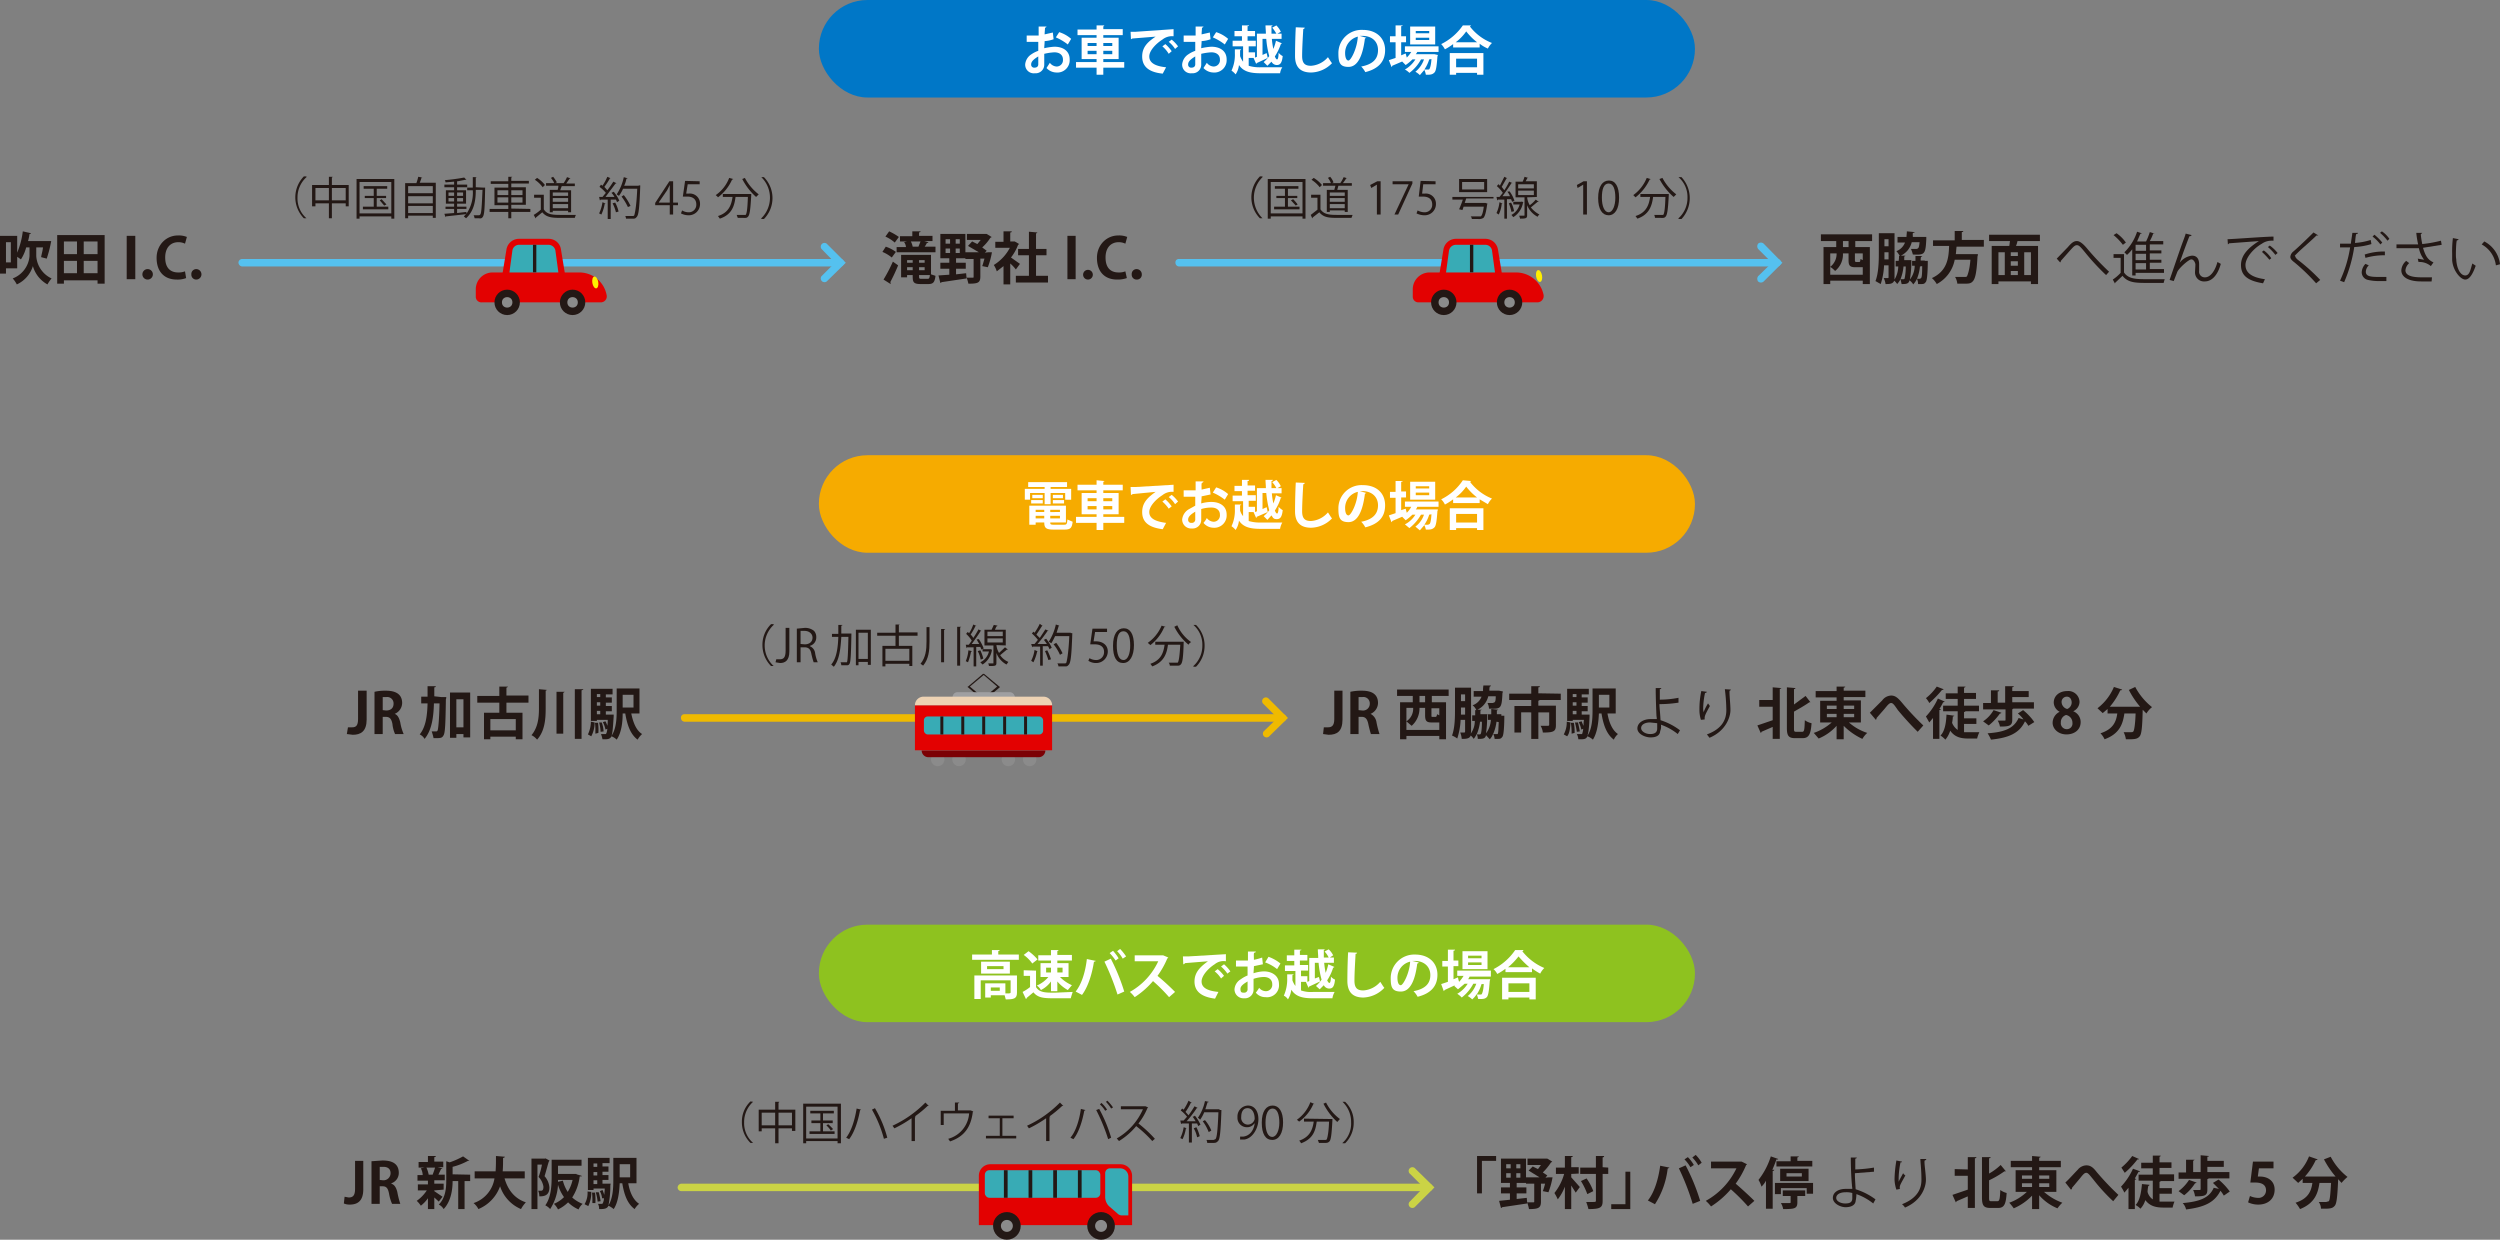 <svg xmlns="http://www.w3.org/2000/svg" xmlns:xlink="http://www.w3.org/1999/xlink" viewBox="0 0 668.9 331.7"><rect x="0" y="0" width="668.9" height="331.7" fill="#808080" stroke="none"/><defs><style>.cls-1{fill:none;}.cls-2{fill:#231815;}.cls-3{fill:#55c1ef;}.cls-4{fill:#efba00;}.cls-5{fill:#cbd345;}.cls-6{fill:#0077c7;}.cls-7{fill:#fff;}.cls-8{fill:#f6ab00;}.cls-9{fill:#8ec21f;}.cls-10{fill:#e30101;}.cls-11{fill:#8b8b8b;}.cls-12{fill:#ffef00;}.cls-13{fill:#38abb5;}.cls-14{clip-path:url(#clip-path);}.cls-15{fill:#9f9fa1;}.cls-16{fill:#7c0004;}.cls-17{fill:#edd2b3;}.cls-18{clip-path:url(#clip-path-2);}</style><clipPath id="clip-path"><rect class="cls-1" x="263.5" y="313.1" width="30.9" height="7.38" rx="1.2"/></clipPath><clipPath id="clip-path-2"><rect class="cls-1" x="247.2" y="191.7" width="31.9" height="4.81" rx="1"/></clipPath></defs><g id="レイヤー_2" data-name="レイヤー 2"><g id="レイヤー_1-2" data-name="レイヤー 1"><g id="access_map01"><path class="cls-2" d="M9.7,66.2v2.3a7.1,7.1,0,0,0,4.1,6,9.1,9.1,0,0,0-1.1,1.6,8.1,8.1,0,0,1-3.9-4.9,8,8,0,0,1-4.3,4.9,7.6,7.6,0,0,0-1.1-1.6,7,7,0,0,0,4.5-6V66.2H7a10.6,10.6,0,0,1-1.4,3.2l-1-.7v3.1h-3v1.4H0V63.1H4.6v4.5a21.5,21.5,0,0,0,1.5-5.7l2.2.5c0,.1-.2.2-.4.2a12.9,12.9,0,0,1-.4,1.9h6.2a32.5,32.5,0,0,1-1.2,4.7L11,68.8c.1-.7.4-1.6.5-2.6Zm-6.8,4V64.8H1.6v5.4Z"/><path class="cls-2" d="M15.3,62.9H28v13H26.1V75h-9v.9H15.3Zm5.3,1.7H17.1V68h3.5Zm-3.5,5.2v3.3h3.5V69.8Zm9-1.8V64.6H22.4V68Zm-3.7,5.1h3.7V69.8H22.4Z"/><path class="cls-2" d="M33.9,63.1h2.3V74.7H33.9Z"/><path class="cls-2" d="M38.1,73.4A1.4,1.4,0,0,1,39.5,72a1.4,1.4,0,0,1,0,2.8A1.4,1.4,0,0,1,38.1,73.4Z"/><path class="cls-2" d="M49.8,74.4a6.3,6.3,0,0,1-2.5.4c-3.5,0-5.4-2.3-5.4-5.8s2.6-6,5.7-6a5.7,5.7,0,0,1,2.4.4l-.5,1.8a4,4,0,0,0-1.8-.4c-1.9,0-3.5,1.3-3.5,4.1s1.4,4,3.5,4a4.8,4.8,0,0,0,1.8-.3Z"/><path class="cls-2" d="M51.2,73.4A1.3,1.3,0,0,1,52.5,72a1.4,1.4,0,0,1,0,2.8A1.3,1.3,0,0,1,51.2,73.4Z"/><path class="cls-2" d="M237,66a9.8,9.8,0,0,1,2.7,1.4l-1.1,1.5a9.7,9.7,0,0,0-2.5-1.5Zm-.6,8.8a42.2,42.2,0,0,0,2.5-4.8l1.4,1a48.5,48.5,0,0,1-2.1,4.5.4.4,0,0,1,.1.3V76Zm3-9.9a9.8,9.8,0,0,0-2.5-1.6l1-1.4a16.1,16.1,0,0,1,2.6,1.5Zm3,1.2a2.4,2.4,0,0,0-.5-1.3l.8-.2h-1.9V63.2h3.3V61.9h2.2c0,.2-.1.2-.4.3v.9h3.6v1.4h-2.2l1.1.3c0,.1-.1.2-.4.2a5.3,5.3,0,0,1-.6,1h2.9v1.5H239.9V66.1Zm6.7,2.1v5.2l1.2.4c-.2,1.7-.6,2.2-1.9,2.2h-2.1c-2.1,0-2.1-.7-2.1-2.4h-1.5v.6h-1.6v-6Zm-4.9,1.4h-1.5v.7h1.5Zm-1.5,2.7h1.5v-.8h-1.5Zm3.3-6.2h-.3l.6-1.5h-2.6a4.8,4.8,0,0,1,.5,1.4H246Zm1.4,4.2v-.7h-1.5v.7Zm0,1.2h-1.5v.8h1.5Zm-1.5,2.1c0,.9,0,1,.6,1h1.7c.4,0,.5-.2.6-1Z"/><path class="cls-2" d="M264.4,67.5h1a21.1,21.1,0,0,1-1.1,4l-1.5-.3c.2-.5.4-1.3.6-2h-1.1v4.8c0,1.7-.7,1.9-3.2,1.9a10.9,10.9,0,0,0-.5-1.7v.3l-6.7,1c0,.1-.2.2-.3.2l-.5-2,2.9-.2V71.9h-2.4V70.3H254V69.1h-2.4V62.6h6.7v4.9h3.6L259,65.8l1.1-1.2,1.4.7.9-1.1h-3.7V62.6H264l1.3.8c0,.1-.2.2-.3.2a12.7,12.7,0,0,1-2.2,2.6l1.2.9-.5.5ZM253,64v1.2h1.2V64Zm0,2.5v1.2h1.2V66.5Zm2.7-1.3h1.1V64h-1.1Zm0,2.5h1.1V66.5h-1.1Zm2.9,6.6h1.2c.7,0,.7,0,.7-.2V69.3h-2.2v-.2h-2.5v1.2h2.6v1.6h-2.6v1.5l2.7-.3Z"/><path class="cls-2" d="M272.7,65.3l-.3.2a12.8,12.8,0,0,1-1.9,3.4l2.4,1.7-1.1,1.5a10.6,10.6,0,0,0-1.5-1.6v5.6h-1.8V71.2l-1.8,1.4a6.7,6.7,0,0,0-.8-1.7,11.9,11.9,0,0,0,4.3-4.6h-3.9V64.7h2.2V61.9h2.2c0,.2-.1.3-.4.3v2.4h1.2Zm4.5,8.5h3.2v1.8h-8.6V73.8h3.5V68.3h-2.9V66.6h2.9V62l2.3.2-.4.3v4.1H280v1.7h-2.8Z"/><path class="cls-2" d="M285.6,63.1h2.2V74.7h-2.2Z"/><path class="cls-2" d="M289.8,73.4a1.3,1.3,0,1,1,1.3,1.4A1.3,1.3,0,0,1,289.8,73.4Z"/><path class="cls-2" d="M301.5,74.4a7.4,7.4,0,0,1-2.6.4c-3.5,0-5.4-2.3-5.4-5.8s2.6-6,5.7-6a5.7,5.7,0,0,1,2.4.4l-.5,1.8a4,4,0,0,0-1.8-.4c-1.9,0-3.5,1.3-3.5,4.1s1.4,4,3.5,4a4.5,4.5,0,0,0,1.8-.3Z"/><path class="cls-2" d="M302.8,73.4a1.3,1.3,0,0,1,1.3-1.4,1.4,1.4,0,0,1,1.4,1.4,1.3,1.3,0,0,1-1.4,1.4A1.3,1.3,0,0,1,302.8,73.4Z"/><path class="cls-2" d="M82,47.4a7.3,7.3,0,0,0-2.4,5.5A7,7,0,0,0,82,58.4h-.7a8,8,0,0,1,0-11.2H82Z"/><path class="cls-2" d="M88.8,49.5h4.5v5.7h-.8v-.8H88.8v4H88v-4H84.4v.8h-.9V49.5H88V47.3h1c0,.1,0,.1-.2.2Zm-4.4,4.1H88V50.3H84.4Zm4.4,0h3.7V50.3H88.8Z"/><path class="cls-2" d="M95.4,47.9h10.1V58.5h-.8v-.6H96.2v.6h-.8Zm.8,9.2h8.5V48.7H96.2Zm4.6-1.8h3.1V56H97.1v-.7H100V53H97.6v-.6H100V50.5H97.3v-.7h6.3v.7h-2.8v1.9h2.5V53h-2.5Zm2-.3-1.2-1.4.5-.3,1.3,1.4Z"/><path class="cls-2" d="M113.1,47.5h-.3a12.1,12.1,0,0,1-.5,1.4h4.3v9.4h-.8v-.6h-6.6v.7h-.8V49h3a10.9,10.9,0,0,0,.5-1.7Zm2.7,2.3h-6.6v1.9h6.6Zm0,2.7h-6.6v1.9h6.6ZM109.2,57h6.6V55.1h-6.6Z"/><path class="cls-2" d="M129.4,50.2h.4v.3c-.1,5.3-.2,6.9-.6,7.5s-.7.4-1.3.4H127c-.1-.2-.1-.6-.3-.8h1.4a.5.5,0,0,0,.4-.2c.3-.4.4-2,.6-6.6h-1.8c0,2.5-.3,5.5-2.6,7.6l-.6-.5.6-.6-5.4.6a.3.3,0,0,1-.1.2l-.3-.9,2.6-.2V55.9h-2.3v-.6h2.3v-.8h-2.2V50.9h2.2v-.8h-2.6v-.7h2.6v-.8l-2.3.2a1.1,1.1,0,0,0-.2-.6,50.9,50.9,0,0,0,5.2-.7l.6.6h-.3l-2,.4h-.2v.9H125v.7h-2.7v.8h2.4v3.6h-2.4v.8h2.5v.6h-2.5V57l2.5-.3v.5a9.9,9.9,0,0,0,1.7-6.3H125v-.7h1.5V47.4h1c0,.1-.1.1-.2.1v2.6ZM120,51.5v.9h1.5v-.9Zm0,2.4h1.5V53H120Zm3.9-2.4h-1.6v.9h1.6Zm0,2.4V53h-1.6v.9Z"/><path class="cls-2" d="M141.9,55.9v.8h-5.1v1.7H136V56.7h-5v-.8h5v-1h-3.7V50.2H136v-1h-4.7v-.7H136V47.3h1.1l-.3.2v.9h4.7v.7h-4.7v1h3.9v4.7h-3.9v1Zm-8.8-5v1.3H136V50.9Zm0,3.3H136V52.8h-2.9Zm6.7-3.3h-3v1.3h3Zm0,3.3V52.8h-3v1.4Z"/><path class="cls-2" d="M145.5,52.1V56c.9,1.5,2.6,1.5,4.8,1.5h3.8a2.6,2.6,0,0,0-.3.8h-3.3c-2.5,0-4.2,0-5.4-1.5l-1.7,1.4c0,.1,0,.2-.1.2l-.5-.9a11.5,11.5,0,0,0,1.9-1.4V52.9h-1.8v-.8Zm-1.8-4.5a7.8,7.8,0,0,1,2.1,1.9l-.6.6a8.1,8.1,0,0,0-2.1-2Zm3.4,3.2h2.1a3.6,3.6,0,0,0,.2-1.1h-3.3V49h2.2a5.5,5.5,0,0,0-.9-1.4l.6-.3a9.7,9.7,0,0,1,1,1.5l-.5.2h2.3a8.3,8.3,0,0,0,.9-1.6l.9.3c0,.1-.1.1-.2.1l-.9,1.3h2.3v.7h-3.5c-.1.3-.3.7-.4,1.1h2.9v5.9H152v-.4h-4.1v.4h-.8Zm4.9,1.6v-.9h-4.1v.9Zm-4.1.6v1H152V53Zm0,2.7H152V54.6h-4.1Z"/><path class="cls-2" d="M162.1,54.5h-.3a11,11,0,0,1-.9,2.9l-.6-.3a10.7,10.7,0,0,0,.9-3Zm1.3-6.8h-.2a18.2,18.2,0,0,1-1.5,2.3l.8.9a24.4,24.4,0,0,0,1.6-2.3l.8.4c0,.1-.1.1-.2.1L162,52.7h2.4a4.4,4.4,0,0,0-.8-1.1l.6-.3a9.3,9.3,0,0,1,1.5,2.4l-.6.4-.3-.7h-1.4v5.2h-.8V53.4h-1.9a.2.2,0,0,1-.2.2l-.2-.9h.9l.9-1.1a8.7,8.7,0,0,0-1.7-1.6l.4-.6.4.3a14.1,14.1,0,0,0,1.3-2.4Zm1.4,9.1a10.4,10.4,0,0,0-.9-2.4l.7-.2a8.9,8.9,0,0,1,.9,2.4Zm6.1-7.2h.4v.3c-.2,5.6-.4,7.5-.9,8.1s-.6.5-1.5.5h-1.4a1.9,1.9,0,0,0-.2-.7h1.9c.2,0,.4,0,.5-.2s.6-2.2.8-7.1h-3.8a8.6,8.6,0,0,1-1.1,1.9l-.6-.4a13,13,0,0,0,1.9-4.6l1,.3c0,.1-.1.1-.3.1a7,7,0,0,1-.6,1.9h3.9Zm-4,2.6a13.5,13.5,0,0,1,1.8,2.9l-.7.3a15,15,0,0,0-1.7-2.8Z"/><path class="cls-2" d="M180.1,57.4h-.9V54.9h-3.9v-.6l3.8-5.8h1v5.7h1.3v.7h-1.3Zm-3.8-3.2h2.9V49.5h0l-.7,1.4-2.2,3.2Z"/><path class="cls-2" d="M187.2,48.5v.8H184l-.4,2.5h.7a2.7,2.7,0,0,1,3,2.7,3,3,0,0,1-3.1,3.1,4.4,4.4,0,0,1-2-.5l.3-.8a3.4,3.4,0,0,0,1.7.5,2,2,0,0,0,2.1-2.1c0-1.3-.8-2.1-2.4-2.1h-1.2l.6-4.2Z"/><path class="cls-2" d="M196.2,47.9c-.1.1-.2.2-.3.1a12.1,12.1,0,0,1-3.8,4.8c-.1-.2-.4-.4-.6-.6a9.8,9.8,0,0,0,3.6-4.6Zm4.2,4h.6v.3c-.2,3.8-.4,5.2-.8,5.7s-.7.4-1.4.4h-1.4l-.3-.8h2.4c.3-.3.5-1.6.6-4.8h-3.3c-.3,2.3-.9,4.7-4.2,5.8l-.5-.7c2.9-.9,3.6-3,3.9-5.1h-2.6v-.8Zm-1.1-4.3A13.4,13.4,0,0,0,203,52l-.7.7a16.6,16.6,0,0,1-3.7-4.8Z"/><path class="cls-2" d="M203.7,58.4a7.7,7.7,0,0,0,0-11h.7a8,8,0,0,1,0,11.2h-.7Z"/><path class="cls-2" d="M500.9,64.5h-4.5v1.6h3.9V76h-1.9v-.9h-8.7V76h-1.8V66.1h3.4V64.5h-4.1V62.7h13.7Zm-11.2,9h8.7v-2h-2c-1.5,0-1.8-.5-1.8-1.9V67.8h-1.5a5.7,5.7,0,0,1-2.1,4.7,6.9,6.9,0,0,0-1.3-1.1,4.4,4.4,0,0,0,1.7-3.6h-1.7Zm4.9-7.4V64.5h-1.5v1.6Zm2.8,4c.3,0,.3-.1.4-.8l.6.3V67.8h-2.1v1.8c0,.4.1.5.4.5Z"/><path class="cls-2" d="M515,69.8h.8c0,.4,0,4.9-.5,5.6s-.7.6-2.1.6a3.5,3.5,0,0,0-.3-1.4,5.6,5.6,0,0,1-1,1.5,3.5,3.5,0,0,0-1-1.1c-.2,1-1,1-2.1,1l-.3-1.3a6,6,0,0,1-.9,1.3,3.4,3.4,0,0,0-.8-.9c-.3.9-1.3.9-2.3.9a4.9,4.9,0,0,0-.5-1.6h1.1c.2,0,.2-.1.2-.3V71h-1.2a18.6,18.6,0,0,1-.9,5l-1.4-.8c.8-2,.9-5.1.9-7.3V62.4h4.2V74.8a7.2,7.2,0,0,0,1-3.5h-.7V69.8h.8a6.2,6.2,0,0,0,.1-1.3h.2a6,6,0,0,0-.9-1.3,4,4,0,0,0,2.3-2.3h-2V63.4h2.4c0-.5.1-1,.1-1.5l2.1.2c0,.1-.2.2-.4.2s-.1.7-.1,1.1h3.6V64c-.2,4.2-.5,4.2-3.6,4.1a8.8,8.8,0,0,0-.5-1.5h1.4a.6.6,0,0,0,.5-.2c.2-.1.3-.6.4-1.6h-2.1a5.4,5.4,0,0,1-2.9,3.6h1.2c0,.1-.1.2-.3.2v1h1.9v.5a27.1,27.1,0,0,1-.4,4.7,6.1,6.1,0,0,0,1.3-3.7h-.7V69.8h.9V68.5h1.8c0,.1-.1.2-.3.2a3.4,3.4,0,0,0-.1,1H515Zm-10.8-2.3v1.9h1.1V67.5Zm1.1-3.5h-1.1v1.9h1.1Zm4,7.3a12.1,12.1,0,0,1-.8,3.4h.7c.2,0,.3,0,.4-.2a14.5,14.5,0,0,0,.3-3.2Zm4.4,0a11.4,11.4,0,0,1-.8,3.3h.8l.3-.2c.2-.2.3-1,.3-3.2Z"/><path class="cls-2" d="M530.8,66h-7.3c-.1.7-.1,1.3-.2,2h5.9a1.3,1.3,0,0,1-.1.6c-.2,4.2-.6,5.9-1.2,6.6s-1.1.7-2.6.7h-1.6a4.3,4.3,0,0,0-.6-1.8h2.5c.3,0,.6,0,.7-.2s.7-1.6.9-4.4H523a9.3,9.3,0,0,1-4.8,6.5,6.5,6.5,0,0,0-1.3-1.6c4.1-1.9,4.5-5.3,4.6-8.6h-4.3V64.3H523V61.8h2.3c0,.2-.2.3-.4.3v2.1h5.9Z"/><path class="cls-2" d="M545.8,64.5h-6a6.5,6.5,0,0,1-.4,1.3h5.9V76h-1.9v-.7h-8.7V76h-1.8V65.8h4.7c.1-.4.1-.9.2-1.3h-5.6V62.8h13.6Zm-11.1,3v6.1h1.7V67.5Zm5.2,1v-1H538v1Zm0,2.6V69.9H538v1.2ZM538,72.5v1.1h1.9V72.5Zm5.4,1.1V67.5h-1.8v6.1Z"/><path class="cls-2" d="M550.3,69.2l3-3.1c1.1-1.3,1.7-1.6,2.4-1.6s1.6.6,2.9,2.2a71.5,71.5,0,0,0,5.7,6l-.8.9a61.8,61.8,0,0,1-5.4-5.8c-1.3-1.6-1.8-2.2-2.4-2.2s-1,.5-2,1.6l-2.3,2.6c0,.2-.1.4-.2.4Z"/><path class="cls-2" d="M568.3,68v4.9c1.2,1.8,3.4,1.8,6.2,1.8h4.7c-.1.2-.2.7-.3,1h-4.1c-3.3,0-5.4,0-6.9-1.9l-2,1.9v.2l-.6-1.1a11.2,11.2,0,0,0,2.1-1.8V69h-1.9V68Zm-2-5.6a9.9,9.9,0,0,1,2.5,2.5l-.8.6a14.8,14.8,0,0,0-2.5-2.6Zm4.2,11.3v-7a10.3,10.3,0,0,1-1.4,1.5l-.7-.7a13.6,13.6,0,0,0,3.4-5.5l1.2.4c0,.1-.1.2-.3.1l-.9,2.1h2.4a16.3,16.3,0,0,0,1-2.5l1.3.4h-.4a11.3,11.3,0,0,1-.9,2h3.6v.9h-3.6v1.6h3.1v.8h-3.1v1.7h3.1v.8h-3.1v1.7H579V73h-7.6v.7Zm3.7-6.6V65.5h-2.8v1.6Zm0,2.5V67.9h-2.8v1.7Zm0,2.5V70.4h-2.8v1.7Z"/><path class="cls-2" d="M580.5,74.9c1.1-3.2,2.9-8.5,3.5-10.1s.7-1.9.8-2.3l1.6.4a.6.6,0,0,1-.6.3c-.8,2-2.1,5.6-2.6,7.1h0a4.8,4.8,0,0,1,3.3-1.9c1.3,0,1.9.9,1.9,2.3v1.8a1.5,1.5,0,0,0,1.6,1.7c1.3,0,2.6-1.5,3.3-4.1l.9.5c-.8,2.9-2.3,4.7-4.3,4.7a2.4,2.4,0,0,1-2.6-2.5c0-.3.1-1.6.1-2s-.4-1.4-1.1-1.4-3.5,2.5-3.8,3.5l-.9,2.3Z"/><path class="cls-2" d="M596,64c1.1,0,10.3-.7,12.3-.7v1.1h-.5a4.4,4.4,0,0,0-2.6.8c-2.3,1.3-4.4,3.8-4.4,5.7s1.4,3.3,5.2,3.8l-.5,1.1c-4.3-.7-5.9-2.2-5.9-4.9s2.1-4.7,4.8-6.4l-8,.6c0,.1-.2.2-.3.3Zm9.7,3a8,8,0,0,1,2,2.1l-.5.4a19.9,19.9,0,0,0-2-2.1Zm1.6-1.3a10.1,10.1,0,0,1,2.1,2l-.6.5a12.9,12.9,0,0,0-2-2.1Z"/><path class="cls-2" d="M619.7,75.8a51.7,51.7,0,0,0-5.8-5.6c-.8-.6-1.1-1-1.1-1.5a2.1,2.1,0,0,1,.8-1.4c1.4-1.2,4-3.7,5.4-5.1l1.3.8h-.5c-1.5,1.5-3.9,3.5-5.1,4.7s-.6.6-.6.8.2.6.7,1a49.6,49.6,0,0,1,6,5.4Z"/><path class="cls-2" d="M634.5,65.3a19,19,0,0,1-4.6.8,37.4,37.4,0,0,1-2.7,9.4l-1.1-.4a33.4,33.4,0,0,0,2.7-8.9h-2.7v-1H629c.1-1,.3-2,.4-2.9h1.5c0,.2-.2.3-.4.3s-.3,1.5-.4,2.4a17.4,17.4,0,0,0,4.2-.8Zm4,9.9h-1.8a13,13,0,0,1-3.1-.3,2.1,2.1,0,0,1-1.7-2.1,3.5,3.5,0,0,1,1-2.2l.9.4a2.4,2.4,0,0,0-.8,1.7c0,1.2,1.1,1.4,3.6,1.4h1.9Zm-5.8-7.1a16.1,16.1,0,0,1,5.4-.8v1a18.1,18.1,0,0,0-5.2.7Zm2.6-5.3a13.9,13.9,0,0,1,2.1,2.1l-.5.5a10.4,10.4,0,0,0-2.1-2.1Zm2-.9a7.6,7.6,0,0,1,2,2l-.5.5a12.9,12.9,0,0,0-2-2.1Z"/><path class="cls-2" d="M653.3,65.5l-5,.8c.6,2,1.2,3.2,2.8,3.9l-.7,1a4.7,4.7,0,0,0-3.3-1.1l-.2-.9,1.7.3a7.5,7.5,0,0,1-1.4-3.1h-6v-1H647a25.1,25.1,0,0,1-.5-3.1h1.6l-.4.4a23.4,23.4,0,0,0,.4,2.6,34.4,34.4,0,0,0,5-.9Zm-2.7,9.8h-2.8c-3.1,0-5.3-1-5.3-3a3.6,3.6,0,0,1,1.3-2.5l.8.6a3,3,0,0,0-1,1.9c0,1.5,1.9,1.9,4.3,1.9h2.8Z"/><path class="cls-2" d="M657.8,64c0,.2-.2.3-.4.3s-.3,2.4-.3,3.7.1,1.1.1,1.6c.2,2.5,1.2,4.1,2.4,4.1s1.4-1.6,1.9-3.2l.9.6c-.7,2-1.6,3.7-2.8,3.7s-3.3-2.3-3.5-5.2V67.8a27.5,27.5,0,0,1,.2-4.1Zm10,7a7.4,7.4,0,0,0-3.8-5.6l.7-.8a7.9,7.9,0,0,1,4.2,6.1Z"/><path class="cls-2" d="M337.8,47.4a7.7,7.7,0,0,0,0,11h-.7a8,8,0,0,1,0-11.2h.7Z"/><path class="cls-2" d="M339.2,47.9h10.1V58.5h-.8v-.6H340v.6h-.8Zm.8,9.2h8.5V48.7H340Zm4.6-1.8h3.1V56h-6.8v-.7h2.9V53h-2.3v-.6h2.3V50.5h-2.7v-.7h6.3v.7h-2.8v1.9h2.5V53h-2.5Zm2.1-.3-1.3-1.4.6-.3a13,13,0,0,1,1.2,1.4Z"/><path class="cls-2" d="M353.3,52.1V56c1,1.5,2.7,1.5,4.8,1.5h3.8l-.3.8h-3.3c-2.5,0-4.1,0-5.3-1.5l-1.8,1.4c0,.1,0,.2-.1.2l-.4-.9,1.8-1.4V52.9h-1.7v-.8Zm-1.8-4.5a8.4,8.4,0,0,1,2.2,1.9l-.6.6a8.6,8.6,0,0,0-2.2-2Zm3.5,3.2h2l.3-1.1H354V49h2.1a5,5,0,0,0-.8-1.4l.6-.3a4.9,4.9,0,0,1,.9,1.5l-.4.2h2.2a8.3,8.3,0,0,0,.9-1.6l1,.3h-.3a10.1,10.1,0,0,1-.9,1.3h2.4v.7h-3.6l-.3,1.1h2.8v5.9h-.8v-.4h-4v.4H355Zm4.8,1.6v-.9h-4v.9Zm-4,.6v1h4V53Zm0,2.7h4V54.6h-4Z"/><path class="cls-2" d="M368.4,57.4v-8h0l-1.5.9-.3-.8,1.9-1h.9v8.9Z"/><path class="cls-2" d="M372.6,48.5h5.3v.6l-3.8,8.3h-1l3.8-8.1h-4.3Z"/><path class="cls-2" d="M384.1,48.5v.8h-3.3l-.3,2.5h.7a2.7,2.7,0,0,1,3,2.7,3,3,0,0,1-3.1,3.1,4.9,4.9,0,0,1-2.1-.5l.3-.8a3.9,3.9,0,0,0,1.8.5,2,2,0,0,0,2.1-2.1c0-1.3-.8-2.1-2.5-2.1h-1.1l.5-4.2Z"/><path class="cls-2" d="M399.6,53.1h-7.3l-.4,1.2h5.6l.5.2a.3.3,0,0,1-.1.2c-.3,2.2-.6,3.2-1,3.6a2.2,2.2,0,0,1-1.4.3h-1.7a1.1,1.1,0,0,0-.3-.7h2.7c.3-.2.6-1,.8-2.6h-5.4l-.3.9-.9-.2c.3-.7.7-1.7,1-2.6h-2.8v-.7h11Zm-1.7-5.2v3.5h-7.5V47.9Zm-.8,2.8v-2h-5.9v2Z"/><path class="cls-2" d="M403.9,51.2a8.6,8.6,0,0,1,1.3,2.5l-.6.3-.3-.7h-1.1v5.2h-.7V53.4h-1.7a.2.2,0,0,1-.2.2l-.2-.9h.8l.9-1.1a9,9,0,0,0-1.6-1.8l.4-.5a.8.8,0,0,1,.4.4l1.2-2.4.8.4h-.2l-1.3,2.3.7.9a18.6,18.6,0,0,0,1.3-2.3l.9.4h-.3c-.6,1-1.6,2.4-2.4,3.5h2a3.5,3.5,0,0,0-.7-1.2Zm-1.8,3.3h-.3a8.2,8.2,0,0,1-.8,2.9l-.6-.4a9.2,9.2,0,0,0,.8-2.9Zm2.2-.3a7,7,0,0,1,.8,2.3l-.7.2a11.9,11.9,0,0,0-.7-2.3Zm2.8-.3.5.2a.1.1,0,0,1-.1.1,5.7,5.7,0,0,1-2.6,3.9l-.5-.6a4.5,4.5,0,0,0,2.2-2.8h-1.7V54h2.2Zm1.5-1.1a5.2,5.2,0,0,0,.7,2.1,7.7,7.7,0,0,0,1.6-1.5l.8.6s-.2.1-.3,0l-1.8,1.5a7.3,7.3,0,0,0,2.3,1.9,1.5,1.5,0,0,0-.5.6,6,6,0,0,1-2.8-3.1v2.7c0,.8-.3.9-1.9.9,0-.3-.2-.5-.2-.8h1.2c.1,0,.2,0,.2-.1V52.8h-2.4V48.6h1.9a6.9,6.9,0,0,0,.5-1.3l1,.3h-.2l-.5.9h3v4.2Zm-2.4-3.5v1.1h4.2V49.3Zm0,1.7v1.2h4.2V51Z"/><path class="cls-2" d="M423.6,57.4v-8h0l-1.5.9-.2-.8,1.8-1h.9v8.9Z"/><path class="cls-2" d="M427.6,53c0-3.2,1.2-4.7,2.9-4.7s2.7,1.6,2.7,4.6-1.1,4.7-2.8,4.7S427.6,56,427.6,53Zm4.6-.1c0-2.2-.5-3.8-1.8-3.8s-1.8,1.5-1.8,3.8.7,3.9,1.8,3.9S432.2,55,432.2,52.9Z"/><path class="cls-2" d="M441.6,47.9c0,.1-.1.2-.2.1a13.1,13.1,0,0,1-3.8,4.8l-.6-.6a10.5,10.5,0,0,0,3.6-4.6Zm4.2,4h.7v.3c-.2,3.8-.4,5.2-.8,5.7s-.7.4-1.4.4h-1.5a1.9,1.9,0,0,0-.2-.8H445c.3-.3.5-1.6.6-4.8h-3.3c-.3,2.3-1,4.7-4.2,5.8l-.5-.7c2.9-.9,3.6-3,3.9-5.1h-2.6v-.8Zm-1-4.3a13.4,13.4,0,0,0,3.7,4.4l-.7.7a16.8,16.8,0,0,1-3.8-4.8Z"/><path class="cls-2" d="M449.1,58.4a7.3,7.3,0,0,0,2.4-5.5,7,7,0,0,0-2.4-5.5h.8a8.2,8.2,0,0,1,0,11.2h-.8Z"/><path class="cls-3" d="M64.8,71.3h160a1,1,0,0,0,1-1,.9.9,0,0,0-1-1H64.8a1,1,0,0,0-1,1,1.1,1.1,0,0,0,1,1"/><path class="cls-3" d="M219.8,66.6l3.6,3.7-3.6,3.6a1,1,0,0,0,1.4,1.4l5.1-5-5.1-5.1a1,1,0,0,0-1.4,1.4Z"/><path class="cls-3" d="M315.5,71.3h160a1,1,0,0,0,1-1,.9.9,0,0,0-1-1h-160a.9.9,0,0,0-1,1,1,1,0,0,0,1,1"/><path class="cls-3" d="M470.4,66.6l3.7,3.7-3.7,3.6a1.2,1.2,0,0,0,0,1.4,1.1,1.1,0,0,0,1.5,0l5-5-5-5.1a1.1,1.1,0,0,0-1.5,0,1.2,1.2,0,0,0,0,1.4Z"/><path class="cls-2" d="M98.1,192.5c0,3.2-1.6,4.1-3.7,4.1l-1.6-.2.3-1.8h1.1c1,0,1.6-.4,1.6-2.2v-7.6h2.3Z"/><path class="cls-2" d="M105.6,191c.8.3,1.2,1.1,1.5,2.3a13.3,13.3,0,0,0,.9,3.1h-2.3a8.7,8.7,0,0,1-.7-2.7c-.3-1.5-.8-1.9-1.9-1.9h-.7v4.6h-2.2V185.1a12.6,12.6,0,0,1,3-.3c1.4,0,4.4.2,4.4,3.3a3.2,3.2,0,0,1-2,2.9Zm-2.3-.9c1.3,0,2-.7,2-1.8a1.7,1.7,0,0,0-1.9-1.8h-1v3.5Z"/><path class="cls-2" d="M118,186.5h1.4a1.3,1.3,0,0,1-.1.6c-.1,6.6-.2,8.9-.6,9.6s-.6.8-2.1.8H116a12.1,12.1,0,0,0-.5-1.8h1.2c.2,0,.3-.1.4-.3s.4-2.2.5-7.2h-1.5c-.1,3.8-.6,7.2-2.5,9.5a3,3,0,0,0-1.3-1.2c1.6-2,2-4.8,2.1-8.3h-1.7v-1.8h1.7v-2.8h2.2c0,.2-.1.3-.4.3v2.4Zm2.4-1.2h5.4v12H124v-.9h-1.9v1h-1.7Zm1.7,9.3H124v-7.5h-1.9Z"/><path class="cls-2" d="M141.4,188h-5.9v2.7h4.3v7.1H138v-.7h-6.8v.7h-1.7v-7.1h4.1V188h-5.9v-1.8h5.9v-2.5h2.3c0,.1-.1.2-.4.3v2.1h5.9Zm-3.4,7.4v-3h-6.8v3Z"/><path class="cls-2" d="M144.2,184.4l2.2.2-.4.2v4.9c0,2.9-.3,6-2.3,8.2a4.4,4.4,0,0,0-1.5-1.2c1.7-2,2-4.6,2-7.1Zm4.7.7h2.2l-.4.3v10.9h-1.8Zm4.9-.7h2.3c-.1.2-.2.2-.5.3v13h-1.8Z"/><path class="cls-2" d="M159.1,193.3a7.8,7.8,0,0,1-.9,3.7l-.9-.5a8.1,8.1,0,0,0,.8-3.4Zm12-2.4h-2.2c.5,2.4,1.3,4.5,2.9,5.5a6.1,6.1,0,0,0-1.2,1.5c-1.9-1.4-2.8-3.9-3.3-7h-.7c0,2.3-.3,5.1-1.6,7a4.2,4.2,0,0,0-1.4-.9c-.4.9-1.3.8-2.4.8a7.4,7.4,0,0,0-.4-1.4h1.3c.2-.2.3-.6.4-1.4l-.5.2a8,8,0,0,0-.7-2l.7-.2a6.1,6.1,0,0,1,.5,1.2h0a8.1,8.1,0,0,0,.1-1.6h-2.9v.3h-1.6v-8.6h5.8v1.5h-1.8v.8h1.6v1.4h-1.6v.9h1.6v1.4h-1.6v.9h2.1v.4c-.2,3.1-.3,4.6-.6,5.3,1.3-1.9,1.4-4.7,1.4-6.9v-5.8h6.1Zm-11.8,5.4v-.7a16.2,16.2,0,0,0-.1-2.2h.8a12.4,12.4,0,0,1,.1,2.7Zm1.3-10.6h-.9v.8h.9Zm0,3.1v-.9h-.9v.9Zm-.9,1.4v.9h.9v-.9Zm1,5.6a11.8,11.8,0,0,0-.4-2.5h.7a7.9,7.9,0,0,1,.5,2.4Zm8.8-9.9h-2.9v3.4h2.9Z"/><path class="cls-2" d="M359.2,192.5c0,3.2-1.5,4.1-3.7,4.1l-1.5-.2.2-1.8h1.1c1,0,1.7-.4,1.7-2.2v-7.6h2.2Z"/><path class="cls-2" d="M366.7,191a3,3,0,0,1,1.6,2.3,25.5,25.5,0,0,0,.8,3.1h-2.3c-.1-.3-.4-1.3-.7-2.7s-.8-1.9-1.8-1.9h-.8v4.6h-2.2V185.1a13.2,13.2,0,0,1,3-.3c1.5,0,4.4.2,4.4,3.3a3.2,3.2,0,0,1-2,2.9Zm-2.2-.9a1.8,1.8,0,0,0,2-1.8,1.7,1.7,0,0,0-1.9-1.8h-1.1v3.5Z"/><path class="cls-2" d="M387.6,186.2h-4.5v1.7h3.8v9.9h-1.8v-.9h-8.8v.9h-1.7v-9.9H378v-1.7h-4.2v-1.7h13.8Zm-11.3,9.1h8.8v-2H383c-1.4,0-1.7-.5-1.7-2v-1.9h-1.5a6.2,6.2,0,0,1-2.1,4.8l-1.4-1.2a4,4,0,0,0,1.8-3.6h-1.8Zm5-7.4v-1.7h-1.5v1.7Zm2.8,3.9c.2,0,.3-.1.4-.7l.6.3v-1.9H383v1.9c0,.4,0,.4.3.4Z"/><path class="cls-2" d="M401.7,191.5h.8c0,.4,0,4.9-.5,5.6s-.7.6-2.1.6a3.7,3.7,0,0,0-.4-1.4,3.8,3.8,0,0,1-.9,1.5l-1-1.1c-.2,1-1,1-2.2,1a3.1,3.1,0,0,0-.3-1.3,5.7,5.7,0,0,1-.8,1.3,3.4,3.4,0,0,0-.8-.9c-.3.9-1.4.9-2.4.9a5.9,5.9,0,0,0-.4-1.7h1.1c.1,0,.2-.1.2-.3v-3.1h-1.2a18.6,18.6,0,0,1-.9,5,6.4,6.4,0,0,0-1.4-.8c.8-2.1.8-5.1.8-7.3v-5.5h4.3v11.7a3.5,3.5,0,0,1-.1.6,5.7,5.7,0,0,0,1.1-3.4h-.7v-1.5h.8v-1.4h.3a3.2,3.2,0,0,0-1-1.3,3.9,3.9,0,0,0,2.4-2.3h-2.1v-1.5h2.5a7.6,7.6,0,0,1,.1-1.5h2a.3.3,0,0,1-.3.3,3.7,3.7,0,0,0-.1,1.1h2.6l1,.2a.6.6,0,0,1-.1.4c-.2,4.3-.4,4.3-3.6,4.2a3.7,3.7,0,0,0-.4-1.5h1.4l.5-.2c.2-.2.3-.6.3-1.6h-2a5.4,5.4,0,0,1-2.9,3.6h1.2l-.4.2v1H398a.6.6,0,0,0-.1.4,30.5,30.5,0,0,1-.3,4.7,6.5,6.5,0,0,0,1.3-3.6h-.8v-1.5h.9v-1.4l1.9.2-.4.2v1h1.2Zm-10.8-2.2v1.9H392v-1.9Zm1.1-3.5h-1.1v1.8H392Zm4,7.3a12.1,12.1,0,0,1-.9,3.4h.8c.1,0,.2,0,.3-.2s.3-1,.3-3.2Zm4.4,0a11.5,11.5,0,0,1-.9,3.3h1.2c.2-.2.2-1.1.3-3.2Z"/><path class="cls-2" d="M417.6,185.6v1.7H412l-.4.2v1.3h4.7V194c0,1.7-.6,2-3.5,2a4.3,4.3,0,0,0-.6-1.8h1.9c.3,0,.4-.1.4-.3v-3.3h-2.9v7.1h-1.9v-7.1H407V196h-1.8v-7.1h4.5v-1.6h-5.9v-1.7h5.9v-2H412c0,.2-.1.3-.4.3v1.6Z"/><path class="cls-2" d="M420.2,193.3c-.1,1.4-.2,2.9-.9,3.7l-.9-.5a6.8,6.8,0,0,0,.8-3.4Zm12.1-2.4h-2.2c.4,2.4,1.3,4.5,2.8,5.5a4.2,4.2,0,0,0-1.1,1.5c-1.9-1.4-2.8-3.9-3.3-7h-.7c-.1,2.3-.4,5.1-1.6,7a4.6,4.6,0,0,0-1.5-.9c-.3.9-1.2.8-2.4.8a3.7,3.7,0,0,0-.4-1.4h1.4a5,5,0,0,0,.3-1.4l-.5.2a8,8,0,0,0-.7-2l.8-.2a6.1,6.1,0,0,0,.5,1.2h0a9.2,9.2,0,0,1,.1-1.6h-3v.3h-1.5v-8.6h5.8v1.5h-1.9v.8h1.6v1.4h-1.6v.9h1.6v1.4h-1.6v.9h2.1v.4c-.1,3.1-.3,4.6-.6,5.3,1.3-1.9,1.4-4.7,1.4-6.9v-5.8h6.2Zm-11.8,5.4v-.7a16.4,16.4,0,0,0-.2-2.2h.8a12.7,12.7,0,0,1,.2,2.7Zm1.3-10.6h-1v.8h1Zm0,3.1v-.9h-1v.9Zm-1,1.4v.9h1v-.9Zm1.1,5.6c-.1-.7-.3-1.7-.5-2.5h.8c.2.8.4,1.8.5,2.4Zm8.7-9.9h-2.8v3.4h2.8Z"/><path class="cls-2" d="M448.9,196.4a15.3,15.3,0,0,0-4.5-2.5,3.1,3.1,0,0,1-.2,1.7c-.1,1.3-1.2,1.7-2.6,1.7s-3.5-.9-3.5-2.4,1.6-2.5,3.5-2.5h1.7c0-.4-.1-.7-.1-1-.1-2-.2-5.2-.2-7.3h1.5c0,.1-.1.3-.4.3v2.8a26.1,26.1,0,0,0,5-.5V188a33.4,33.4,0,0,1-5.1.4c0,.9.1,1.2.3,4.3a17.1,17.1,0,0,1,5.2,2.7Zm-7.4-3.1c-1.4,0-2.4.6-2.4,1.5s1.2,1.6,2.4,1.6,1.9-.4,1.9-1.5v-1.4Z"/><path class="cls-2" d="M455.1,192.6a8.6,8.6,0,0,1-.4-2.8,23.2,23.2,0,0,1,.5-4.9l1.5.2a.5.5,0,0,1-.5.3,21,21,0,0,0-.5,4.3c0,.4.1.6.1.9a13.4,13.4,0,0,1,1.2-2.4l.5.7c-1.1,2-1.4,2.6-1.4,3.2v.4Zm8-8.1c0,.2-.1.2-.3.3s.2,3.5.2,5.2-1.1,5.5-5.6,7.4l-.7-.9c4.1-1.5,5.2-4,5.2-6.5a49.2,49.2,0,0,0-.4-5.6Z"/><path class="cls-2" d="M474.3,187.3v-3.4l2.3.2c0,.1-.1.2-.4.2v13.4h-1.9v-3.2l-3,1.3c0,.1-.1.3-.2.3l-.9-2,4.1-1.4v-3.6h-3.6v-1.8Zm5.7,7.5c0,.8,0,1,.6,1h1.6c.6,0,.6-.7.7-3.1a4.8,4.8,0,0,0,1.8.8c-.2,2.9-.7,4-2.4,4h-2c-1.7,0-2.2-.6-2.2-2.7V183.9l2.3.2c0,.1-.1.2-.4.3v4.1l3.1-2.3,1.3,1.7h-.3c-1.1.8-2.7,1.7-4.1,2.5Z"/><path class="cls-2" d="M497.9,193.3h-3.2a13.9,13.9,0,0,0,4.9,2.8,6.5,6.5,0,0,0-1.3,1.6,17.4,17.4,0,0,1-5-3.5v3.6h-1.9v-3.6a13.2,13.2,0,0,1-4.8,3.4l-1.3-1.5a14.4,14.4,0,0,0,4.8-2.8H487v-5.8h4.4v-.9h-5.6v-1.7h5.6v-1.2h2.3c0,.2-.1.2-.4.3v.8h5.8v1.7h-5.8v.9h4.6Zm-9.1-4.5v.9h2.6v-.9Zm0,2.2v.9h2.6V191Zm7.3-2.2h-2.8v.9h2.8Zm0,3.1V191h-2.8v.9Z"/><path class="cls-2" d="M500.3,190.7l3.3-3.3a3.1,3.1,0,0,1,2.4-1.3c1,0,1.7.5,2.8,1.8a73.1,73.1,0,0,0,5.8,6.2l-1.5,1.7a78.5,78.5,0,0,1-5.3-5.8c-.9-1.3-1.3-1.9-1.8-1.9s-.9.5-1.8,1.6l-2.1,2.4a.6.6,0,0,1-.2.5Z"/><path class="cls-2" d="M520.3,187.7c0,.1-.2.2-.4.2a16.2,16.2,0,0,1-1,1.8h.4c0,.1-.1.2-.4.3v7.7h-1.7v-5.6l-1,1.2-.9-1.6a17.5,17.5,0,0,0,3.2-4.8Zm-.3-3.3c0,.2-.2.2-.4.2a27.7,27.7,0,0,1-3.4,3.5,6,6,0,0,0-.9-1.3,14.1,14.1,0,0,0,2.9-3.1Zm5.5,9.3v2.2h4.1a8.5,8.5,0,0,0-.6,1.7h-2.4c-2,0-3.6-.4-4.8-2.1a6.8,6.8,0,0,1-1.3,2.4,6.9,6.9,0,0,0-1.3-1.1c1.1-1.1,1.5-3.2,1.6-5.6l2.1.3a.5.5,0,0,1-.4.2,9.9,9.9,0,0,1-.2,1.7,4.2,4.2,0,0,0,1.5,1.9v-5h-3.9v-1.5h3.9V187h-3.2v-1.5h3.2v-1.8h2.1c0,.1-.1.2-.4.3v1.4h3.2V187h-3.2v1.8h4v1.5h-3.6a.5.5,0,0,1-.4.2v1.7h3.3v1.5Z"/><path class="cls-2" d="M538.4,192.6c0,1.6-.8,1.8-3.3,1.8a4.4,4.4,0,0,0-.6-1.6h1.8c.2,0,.3,0,.3-.2v-2.8h-6v-1.7h2.1v-3.4h2.2c0,.2-.1.3-.4.3v3h2v-4.4h2.3c0,.2-.1.2-.4.3v1h4.4v1.6h-4.4v1.4h5.8v1.7h-5.5l-.3.2Zm-2.9-1.9c-.1.2-.2.2-.4.2a15.2,15.2,0,0,1-3,3.2l-1.5-1.1a8.9,8.9,0,0,0,2.8-3Zm5.8-.7a14.9,14.9,0,0,1,3,3.2l-1.6,1a4.7,4.7,0,0,0-.9-1.2c-1.5,3.2-4.3,4.4-9.1,4.9a9.1,9.1,0,0,0-.9-1.7c4.3-.3,7-1.2,8.3-4.1l1.3.4a7.7,7.7,0,0,0-1.5-1.6Z"/><path class="cls-2" d="M551.2,190.5a2.9,2.9,0,0,1-1.7-2.5c0-1.9,1.6-3.1,3.6-3.1a3,3,0,0,1,3.3,2.9,2.8,2.8,0,0,1-1.7,2.5h0a3.1,3.1,0,0,1,2,2.9c0,2-1.6,3.3-3.8,3.3s-3.7-1.5-3.7-3.1a3.3,3.3,0,0,1,2-3Zm3.3,2.9a2.1,2.1,0,0,0-1.7-2.1,2,2,0,0,0-1.4,2,1.6,1.6,0,0,0,1.6,1.8A1.5,1.5,0,0,0,554.5,193.4Zm-2.9-5.5a2,2,0,0,0,1.5,1.8,1.9,1.9,0,0,0,1.2-1.7c0-.8-.4-1.6-1.3-1.6A1.4,1.4,0,0,0,551.6,187.9Z"/><path class="cls-2" d="M572.7,189.2a23.2,23.2,0,0,1-3.1-4.6l1.7-.8a17.1,17.1,0,0,0,4.5,5.4,6.1,6.1,0,0,0-1.5,1.7l-1-1c-.1,4.7-.3,6.5-.8,7.1s-1,.8-2.7.8h-1a6,6,0,0,0-.6-1.9h2c.3,0,.4,0,.6-.2s.5-1.7.6-4.8h-3c-.4,2.7-1.2,5.4-5.3,6.9a5.7,5.7,0,0,0-1.1-1.6c3.4-1.1,4.2-3.1,4.5-5.3h-2.6v-1.2l-1.3,1.1-1.4-1.3a13.9,13.9,0,0,0,4.4-5.7l2.2.7c-.1.2-.3.2-.5.2a18.3,18.3,0,0,1-2.8,4.4h8.2Z"/><path class="cls-2" d="M207,167.2a7.5,7.5,0,0,0,0,11h-.7a7.9,7.9,0,0,1-2.3-5.6,7.7,7.7,0,0,1,2.3-5.6h.7Z"/><path class="cls-2" d="M211.2,174.3c0,2.4-1.1,3.1-2.5,3.1l-1.2-.2.2-.8h.9c1,0,1.6-.4,1.6-2.3v-6.1h1Z"/><path class="cls-2" d="M216.7,172.9a2.3,2.3,0,0,1,1.4,1.9,10.4,10.4,0,0,0,.7,2.4h-1.1a22,22,0,0,1-.6-2.2c-.2-1.2-.7-1.8-1.8-1.8h-1.1v4h-1v-9l2.1-.2a3.7,3.7,0,0,1,2.5.8,2.4,2.4,0,0,1,.6,1.7,2.3,2.3,0,0,1-1.7,2.3Zm-1.4-.5c1.3,0,2.1-.7,2.1-1.8s-1-1.8-2.1-1.8h-1.1v3.5Z"/><path class="cls-2" d="M227.2,169.5h.6v.3c-.1,5.5-.2,7.3-.5,7.8s-.5.4-1.4.4h-.8a2.4,2.4,0,0,0-.2-.8h1.7c.2-.4.3-2.1.4-6.8h-1.9c-.2,3.2-.5,6.1-2,8l-.7-.6c1.4-1.6,1.8-4.4,1.9-7.4h-1.7v-.8h1.7v-2.4h1.1c0,.1-.1.2-.3.2v2.1Zm1.8-1h4v9.4h-.8v-.8h-2.5v.9H229Zm.7,7.8h2.5v-7h-2.5Z"/><path class="cls-2" d="M245.5,170.1h-5v2.7h3.6v5.4h-.8v-.6h-6.4v.7h-.8v-5.5h3.5v-2.7h-4.9v-.8h4.9v-2.2h1.1c0,.1-.1.1-.2.1v2h5Zm-2.2,6.7v-3.2h-6.4v3.2Z"/><path class="cls-2" d="M247.9,167.8h.8v3.9c0,2.3-.2,4.6-1.7,6.4l-.7-.5c1.4-1.7,1.6-3.8,1.6-5.9Zm3.9.5h1.1c0,.1-.1.2-.3.2v8.7h-.8Zm4.3-.6h1.1l-.3.2v10.2h-.8Z"/><path class="cls-2" d="M261.9,171a12,12,0,0,1,1.3,2.5l-.6.3-.3-.7h-1.1v5.2h-.7v-5.1h-1.8c0,.1,0,.2-.1.2l-.2-.9h.8a10.5,10.5,0,0,0,.8-1.1,8.4,8.4,0,0,0-1.5-1.8l.4-.5.4.3a9.7,9.7,0,0,0,1.1-2.3l.9.4H261a18.6,18.6,0,0,1-1.3,2.3,2.8,2.8,0,0,1,.7.9,20.3,20.3,0,0,0,1.4-2.3l.8.4h-.2c-.6,1-1.6,2.4-2.4,3.5h2l-.7-1.2Zm-1.9,3.2a.2.2,0,0,1-.2.2,15.8,15.8,0,0,1-.8,2.8l-.6-.3a9.5,9.5,0,0,0,.7-2.9Zm2.3-.2a11.9,11.9,0,0,1,.8,2.2l-.7.3a7.9,7.9,0,0,0-.8-2.3Zm2.8-.3.4.2h-.1a5.6,5.6,0,0,1-2.5,3.9l-.6-.6a4.3,4.3,0,0,0,2.3-2.9h-1.7v-.6h2.2Zm1.5-1.1a5.2,5.2,0,0,0,.7,2.1l1.6-1.5.8.6h-.3l-1.8,1.5a5,5,0,0,0,2.2,1.8l-.5.7a5.8,5.8,0,0,1-2.7-3.1v2.7c0,.8-.4.8-2,.8a1.9,1.9,0,0,0-.2-.7h1.4v-4.8h-2.4v-4.2h1.9l.6-1.3,1,.2c-.1.1-.1.2-.3.2l-.4.9h2.9v4.2Zm-2.4-3.6v1.2h4.1V169Zm0,1.8v1.1h4.1v-1.1Z"/><path class="cls-2" d="M277.7,174.3h-.2a12.4,12.4,0,0,1-1,2.9l-.6-.4a9,9,0,0,0,.9-2.9Zm1.3-6.8h-.2l-1.5,2.3.9.9,1.5-2.3.9.4h-.3a36.9,36.9,0,0,1-2.7,3.5h2.5a10.5,10.5,0,0,0-.8-1.1l.6-.3a10.5,10.5,0,0,1,1.5,2.4l-.6.4a3,3,0,0,0-.4-.8H279v5.2h-.7v-5.1h-2a.3.3,0,0,1-.1.2l-.3-.9h.9l.9-1.1a12.5,12.5,0,0,0-1.6-1.7l.4-.5.3.3a14.9,14.9,0,0,0,1.4-2.4Zm1.5,9.1a18.6,18.6,0,0,0-.9-2.4l.6-.2a12.2,12.2,0,0,1,1,2.4Zm6-7.2h.4v.3c-.2,5.6-.4,7.5-.9,8.1s-.6.5-1.4.5h-1.4a1.6,1.6,0,0,0-.3-.8h1.9c.2,0,.4,0,.5-.2s.6-2.3.8-7.1h-3.8a16.5,16.5,0,0,1-1,1.9l-.7-.4a13.9,13.9,0,0,0,1.9-4.6l1,.3h-.2l-.6,1.9h3.8Zm-3.9,2.6a15,15,0,0,1,1.7,2.8l-.7.4a12.3,12.3,0,0,0-1.7-2.8Z"/><path class="cls-2" d="M296.2,168.2v.9H293l-.4,2.5h.7c1.6,0,3.1.9,3.1,2.7a3.1,3.1,0,0,1-3.1,3.1,3.7,3.7,0,0,1-2.1-.6l.3-.7a3.5,3.5,0,0,0,1.8.5,2.1,2.1,0,0,0,2.1-2.2c0-1.2-.8-2-2.5-2h-1.2l.6-4.2Z"/><path class="cls-2" d="M297.8,172.8c0-3.2,1.2-4.7,2.9-4.7s2.7,1.6,2.7,4.5-1.1,4.8-2.9,4.8S297.8,175.8,297.8,172.8Zm4.6-.1c0-2.2-.5-3.8-1.8-3.8s-1.8,1.4-1.8,3.8.6,3.9,1.8,3.9S302.4,174.8,302.4,172.7Z"/><path class="cls-2" d="M311.8,167.7c0,.1-.1.1-.3.1a11.9,11.9,0,0,1-3.7,4.8l-.7-.6a10.7,10.7,0,0,0,3.7-4.6Zm4.2,4h.7v.3c-.1,3.8-.3,5.2-.7,5.7s-.7.4-1.5.4H313a1.6,1.6,0,0,0-.3-.8h2.4c.3-.3.5-1.6.7-4.8h-3.3c-.3,2.3-1,4.6-4.2,5.8l-.5-.7c2.9-1,3.5-3,3.8-5.1h-2.5v-.8Zm-1-4.4a11,11,0,0,0,3.7,4.5,1.6,1.6,0,0,0-.7.7,15.3,15.3,0,0,1-3.8-4.8Z"/><path class="cls-2" d="M319.3,178.2a7.3,7.3,0,0,0,2.4-5.5,7,7,0,0,0-2.4-5.5h.7a7.7,7.7,0,0,1,2.3,5.6,7.9,7.9,0,0,1-2.3,5.6h-.7Z"/><path class="cls-4" d="M183.2,193.1h160a1.1,1.1,0,0,0,1-1,1,1,0,0,0-1-1h-160a.9.9,0,0,0-1,1,1,1,0,0,0,1,1"/><path class="cls-4" d="M338.1,188.4l3.7,3.7-3.7,3.6a1,1,0,0,0,1.4,1.4l5.1-5-5.1-5.1a1,1,0,1,0-1.4,1.4Z"/><path class="cls-2" d="M97.2,318.2c0,3.1-1.5,4.1-3.6,4.1A3.8,3.8,0,0,1,92,322l.2-1.8,1.1.2c1.1,0,1.7-.5,1.7-2.3v-7.5h2.2Z"/><path class="cls-2" d="M104.7,316.7c.9.3,1.3,1.1,1.6,2.2a23.7,23.7,0,0,0,.8,3.2h-2.2a11.2,11.2,0,0,1-.8-2.7c-.3-1.5-.7-2-1.8-2h-.7v4.7H99.4V310.7l2.9-.2c1.5,0,4.4.2,4.4,3.3a2.9,2.9,0,0,1-2,2.8Zm-2.2-.9a1.9,1.9,0,0,0,2-1.9c0-1.4-1.1-1.7-1.9-1.7h-1v3.5Z"/><path class="cls-2" d="M116.2,318.5v.2l2.2,1.5-1,1.3-1.2-1.1v3.1h-1.7v-2.9a9.1,9.1,0,0,1-1.9,2,6.9,6.9,0,0,0-1.1-1.3,10.3,10.3,0,0,0,2.7-2.8h-2.4v-1.6h2.7v-1h-2.8v-1.5h1.4a4.1,4.1,0,0,0-.5-1.8l1-.2H112v-1.5h2.5v-1.6h2.1c0,.2-.1.3-.4.3v1.2h2.4v1.5h-1.5l1.3.3-.4.2-.7,1.5H119v1.5h-2.8v.9h2.5v1.6Zm-.5-4.1a15.9,15.9,0,0,0,.7-2h-2.3a8.2,8.2,0,0,1,.6,1.9h1Zm10.1-.1V316h-1.5v7.5h-1.7V316h-1.5c0,2.2-.4,5.4-2.4,7.5a3,3,0,0,0-1.3-1.2c1.8-1.8,2-4.4,2-6.4v-5.2l.9.3a21,21,0,0,0,3.6-1.6l1.7,1.2h-.4a17.5,17.5,0,0,1-4.1,1.6v2Z"/><path class="cls-2" d="M140.4,315.3H135c.9,3.1,2.7,5.4,5.7,6.4a8.3,8.3,0,0,0-1.3,1.8,10,10,0,0,1-5.6-6.1,10.4,10.4,0,0,1-5.8,6.1,4.8,4.8,0,0,0-1.3-1.6,8.3,8.3,0,0,0,5.6-6.6H127v-1.9h5.6c.1-1.3.1-2.7.1-4.1l2.4.2a.5.5,0,0,1-.5.3c0,1.2,0,2.4-.1,3.6h5.9Z"/><path class="cls-2" d="M145.9,309.9l1.1.6c0,.1,0,.2-.1.2s-.8,2.8-1.2,4a5.1,5.1,0,0,1,1.3,3c0,2.2-1.4,2.4-2.7,2.4a3.7,3.7,0,0,0-.3-1.5h.7c.5,0,.7-.3.7-1.1a4.8,4.8,0,0,0-1.3-2.6,17.8,17.8,0,0,0,.9-3.3h-1.2v11.9h-1.6V310h3.7Zm3.4,4.2h4.9c0,.1.1.1,1.1.4s-.1.2-.2.3a13.3,13.3,0,0,1-2,5.6,8.8,8.8,0,0,0,2.8,1.7,4.2,4.2,0,0,0-1.1,1.5,9.2,9.2,0,0,1-2.8-1.9,10.1,10.1,0,0,1-2.7,1.9,5.3,5.3,0,0,0-1.1-1.5,8,8,0,0,0,2.7-1.8,11.3,11.3,0,0,1-1.6-3.3h0a13.2,13.2,0,0,1-2.1,6.5,4.1,4.1,0,0,0-1.3-1c1.6-2.2,1.7-5.5,1.7-7.8v-4.4h8v1.6h-6.3Zm0,2.1,1.3-.3a10.1,10.1,0,0,0,1.3,3,10.2,10.2,0,0,0,1.3-3.2h-3.9Z"/><path class="cls-2" d="M158.2,318.9a8.2,8.2,0,0,1-.8,3.8l-1-.5a5.9,5.9,0,0,0,.8-3.4Zm12.1-2.3h-2.2c.4,2.4,1.3,4.4,2.9,5.5a5.3,5.3,0,0,0-1.2,1.4c-1.9-1.4-2.8-3.8-3.3-6.9h-.7c-.1,2.3-.4,5.1-1.6,6.9a6.7,6.7,0,0,0-1.4-.9c-.4.9-1.3.9-2.5.9a2.9,2.9,0,0,0-.3-1.4h.9c.2,0,.3,0,.4-.2a3.3,3.3,0,0,0,.3-1.3h-.5a5.2,5.2,0,0,0-.6-1.9l.7-.3c.2.4.3.8.5,1.3h0c0-.5.1-1,.1-1.7h-3v.4h-1.5v-8.6h5.8v1.4h-1.9v.9h1.6v1.4h-1.6v.9h1.6v1.3h-1.6v1h2.2a4.3,4.3,0,0,0-.1.5,25.9,25.9,0,0,1-.5,5.3c1.2-1.9,1.3-4.7,1.3-6.9v-5.8h6.2Zm-11.8,5.3v-.6a16.2,16.2,0,0,0-.1-2.2h.8a13.6,13.6,0,0,1,.1,2.8Zm1.3-10.6h-1v.9h1Zm0,3.2v-.9h-1v.9Zm-1,1.3v1h1v-1Zm1.1,5.7a12.3,12.3,0,0,0-.5-2.5h.8a20.5,20.5,0,0,1,.5,2.4Zm8.7-10h-2.8V315h2.8Z"/><path class="cls-2" d="M201.5,294.8a7.3,7.3,0,0,0-2.4,5.5,7,7,0,0,0,2.4,5.5h-.7a7.7,7.7,0,0,1-2.3-5.6,7.4,7.4,0,0,1,2.3-5.5Z"/><path class="cls-2" d="M208.3,296.9h4.5v5.7h-.9v-.7h-3.6v4h-.9v-4h-3.6v.8H203v-5.8h4.4v-2.1h1.1a.2.2,0,0,1-.2.2Zm-4.5,4.2h3.6v-3.4h-3.6Zm4.5,0h3.6v-3.4h-3.6Z"/><path class="cls-2" d="M214.9,295.3H225v10.6h-.9v-.6h-8.4v.6h-.8Zm.8,9.3h8.4v-8.5h-8.4Zm4.5-1.9h3.1v.7h-6.7v-.7h2.9v-2.2h-2.4v-.7h2.4v-1.9h-2.7v-.7h6.3v.7h-2.9v1.9h2.6v.7h-2.6Zm2.1-.2a7.5,7.5,0,0,0-1.2-1.4l.5-.3a15.8,15.8,0,0,1,1.3,1.3Z"/><path class="cls-2" d="M230.4,296.9l-.3.2c-.5,2.8-1.5,5.9-2.9,7.7l-.8-.4c1.4-1.8,2.3-4.7,2.8-7.8Zm3.7-.4a31,31,0,0,1,3.3,7.9l-.9.3a32.1,32.1,0,0,0-3.2-7.8Z"/><path class="cls-2" d="M248.5,295.9h-.3a31.7,31.7,0,0,1-3.4,2.8l.3.2h-.3v6.4h-.9v-6.1a32.8,32.8,0,0,1-4.6,2.7l-.5-.7a29.9,29.9,0,0,0,8.8-6.2Z"/><path class="cls-2" d="M255.5,295h1.2l-.4.3v1.8h3.4l.8.3h-.2c-.5,4.2-2.3,6.7-6.1,8l-.5-.7a7.6,7.6,0,0,0,5.6-6.8h-6.8V301h-.8v-3.8h3.8Z"/><path class="cls-2" d="M271.2,298.5v.7h-3v4.7h3.7v.7h-8.1v-.7h3.7v-4.7h-3v-.7Z"/><path class="cls-2" d="M284.5,295.9h-.3a31.7,31.7,0,0,1-3.4,2.8l.3.2h-.3v6.4h-.9v-6.1a32.8,32.8,0,0,1-4.6,2.7l-.5-.7a29.9,29.9,0,0,0,8.8-6.2Z"/><path class="cls-2" d="M290.4,297c0,.1-.1.1-.3.2-.5,2.8-1.5,5.9-2.9,7.6l-.8-.4c1.4-1.6,2.4-4.7,2.8-7.7Zm6.1,7.8a49.5,49.5,0,0,0-3.2-7.8l.8-.3a39.2,39.2,0,0,1,3.2,7.7Zm-1.8-9.7a8,8,0,0,1,1.5,1.8l-.5.3a7.5,7.5,0,0,0-1.4-1.7Zm1.6-.6a13,13,0,0,1,1.5,1.8l-.5.3a11,11,0,0,0-1.4-1.8Z"/><path class="cls-2" d="M307.2,296.3l-.2.2a16.9,16.9,0,0,1-2.4,4.1,33.9,33.9,0,0,1,4.4,4.1l-.7.6a32.4,32.4,0,0,0-4.3-4,18.4,18.4,0,0,1-4.6,4l-.6-.7a16.7,16.7,0,0,0,7-7.8h-5.9V296h6.6Z"/><path class="cls-2" d="M317.6,301.9h-.3a9.9,9.9,0,0,1-.9,2.9l-.6-.3a9.9,9.9,0,0,0,.9-2.9Zm1.3-6.8h-.3a14.9,14.9,0,0,1-1.4,2.4l.8.9a25,25,0,0,0,1.6-2.4l.8.4c0,.1-.1.1-.2.1a29.7,29.7,0,0,1-2.7,3.5h2.4a8.3,8.3,0,0,0-.8-1.2,1,1,0,0,0,.6-.3,11.4,11.4,0,0,1,1.5,2.4l-.6.4-.3-.7h-1.4v5.1h-.8v-5.1h-1.9c0,.1-.1.1-.2.1l-.2-.9h.9l.9-1a9.1,9.1,0,0,0-1.7-1.7l.4-.5.4.3a14.1,14.1,0,0,0,1.3-2.4Zm1.4,9.2a7.8,7.8,0,0,0-.9-2.4l.7-.3a10.4,10.4,0,0,1,.9,2.4Zm6-7.3h.5v.2c-.2,5.7-.4,7.6-.9,8.1s-.7.5-1.5.5H323a1.9,1.9,0,0,0-.2-.8h1.9l.5-.2c.4-.4.6-2.3.8-7.2h-3.8a9.5,9.5,0,0,1-1.1,2,1.5,1.5,0,0,0-.6-.5,12.5,12.5,0,0,0,1.9-4.5l1,.2a.2.2,0,0,1-.3.1l-.6,1.9h3.8Zm-3.9,2.7a9.5,9.5,0,0,1,1.7,2.8l-.7.4a12.1,12.1,0,0,0-1.6-2.9Z"/><path class="cls-2" d="M335.6,300.6a2.3,2.3,0,0,1-2,1,2.5,2.5,0,0,1-2.5-2.7,2.9,2.9,0,0,1,2.8-3.1c1.7,0,2.8,1.4,2.8,3.7s-1.5,5.1-3.8,5.4h-1.1v-.8h.9c1.5-.2,2.7-1.4,3-3.5Zm-3.5-1.7a1.8,1.8,0,0,0,1.7,2,1.9,1.9,0,0,0,1.9-1.5c0-1.7-.7-2.9-1.9-2.9S332.1,297.5,332.1,298.9Z"/><path class="cls-2" d="M337.6,300.4c0-3.1,1.2-4.6,2.9-4.6s2.8,1.6,2.8,4.5-1.1,4.7-2.9,4.7S337.6,303.4,337.6,300.4Zm4.7,0c0-2.3-.6-3.8-1.8-3.8s-1.9,1.4-1.9,3.8.7,3.8,1.8,3.8S342.3,302.5,342.3,300.4Z"/><path class="cls-2" d="M351.7,295.4h-.3a11.2,11.2,0,0,1-3.8,4.7l-.6-.5a10.1,10.1,0,0,0,3.6-4.7Zm4.2,4h.6v.3c-.2,3.9-.4,5.3-.8,5.7s-.7.4-1.4.4h-1.4l-.3-.8h1.9c.2,0,.4,0,.5-.2s.5-1.5.6-4.7h-3.3c-.3,2.3-.9,4.6-4.2,5.8a1.8,1.8,0,0,0-.5-.7c2.9-1,3.6-3,3.9-5.1h-2.6v-.8Zm-1.1-4.4a12.4,12.4,0,0,0,3.7,4.4l-.7.8a17.1,17.1,0,0,1-3.7-4.9Z"/><path class="cls-2" d="M359.2,305.8a6.9,6.9,0,0,0,2.3-5.5,7.4,7.4,0,0,0-2.3-5.5h.7a7.4,7.4,0,0,1,2.3,5.5,7.7,7.7,0,0,1-2.3,5.6h-.7Z"/><path class="cls-5" d="M182.3,318.7h200a.9.9,0,0,0,1-1,1,1,0,0,0-1-1h-200a1.1,1.1,0,0,0-1,1,1,1,0,0,0,1,1"/><path class="cls-5" d="M377.3,314.1l3.6,3.6-3.6,3.7a1,1,0,1,0,1.4,1.4l5.1-5.1-5.1-5a1,1,0,1,0-1.4,1.4Z"/><path class="cls-2" d="M395.2,319.3v-10h5.1v1.3h-3.8v8.7Z"/><path class="cls-2" d="M414.4,315h1a21.1,21.1,0,0,1-1.1,4l-1.5-.3a16.7,16.7,0,0,0,.6-2h-1.1v4.8c0,1.7-.7,2-3.2,2a12.1,12.1,0,0,0-.5-1.8v.3l-6.7,1c-.1.2-.2.2-.3.2l-.5-1.9,2.9-.3v-1.7h-2.4v-1.6H404v-1.2h-2.4V310h6.7v5h3.6l-2.9-1.8,1.1-1.1,1.4.7.8-1.1h-3.6V310H414l1.3.8c0,.1-.2.2-.3.2a16.3,16.3,0,0,1-2.2,2.7l1.2.8-.5.6ZM403,311.5v1.1h1.2v-1.1Zm0,2.4v1.2h1.2v-1.2Zm2.7-1.3h1.1v-1.1h-1.1Zm0,2.5h1.1v-1.2h-1.1Zm2.9,6.6h1.2c.7,0,.7,0,.7-.2v-4.8h-2.2v-.2h-2.5v1.2h2.6v1.6h-2.6v1.5l2.7-.3Z"/><path class="cls-2" d="M420.4,314.1v.9l2.3,2.6-1.1,1.5-1.2-1.9v6.3h-1.7v-6a13.3,13.3,0,0,1-1.9,3.4,14,14,0,0,0-.9-1.7,14.4,14.4,0,0,0,2.6-5.1h-2.2v-1.7h2.4v-3.1h2.1c0,.2-.1.3-.4.3v2.7h2v1.7Zm9.9-1.7v1.7h-1.5v7.2c0,1.8-.6,2.2-3.8,2.2a13.9,13.9,0,0,0-.6-1.9H426c.9,0,1,0,1-.4v-7.1h-4.2v-1.7H427v-3.1h2.2c0,.2-.1.3-.4.4v2.6Zm-5.8,2.9a14,14,0,0,1,1.8,3.4l-1.6.8A18.5,18.5,0,0,0,423,316Z"/><path class="cls-2" d="M436.2,313.5v10h-5.1v-1.3h3.8v-8.7Z"/><path class="cls-2" d="M446.7,312.4l-.5.3a22.3,22.3,0,0,1-3.4,9.5l-1.9-1c1.7-2.1,2.8-5.6,3.3-9.3Zm6.2,9.7a65.5,65.5,0,0,0-3.7-9.5l1.8-.8a54.4,54.4,0,0,1,3.9,9.5Zm-1.3-12.5a9.8,9.8,0,0,1,1.6,2.1l-.9.6a10.6,10.6,0,0,0-1.6-2.1Zm2.1-.6a9.8,9.8,0,0,1,1.6,2.1l-.9.7a10.6,10.6,0,0,0-1.6-2.1Z"/><path class="cls-2" d="M467.4,311.5a.2.2,0,0,1-.2.2,24,24,0,0,1-2.8,5c1.4,1.2,3.6,3.2,5,4.6l-1.7,1.5a49.9,49.9,0,0,0-4.6-4.6,23.7,23.7,0,0,1-5.3,4.6,9.6,9.6,0,0,0-1.4-1.5,19.5,19.5,0,0,0,8.2-8.7h-6.8v-1.8H466Z"/><path class="cls-2" d="M472.5,315.9a6.1,6.1,0,0,1-1.2,1.6,7.1,7.1,0,0,0-.8-1.8,19.7,19.7,0,0,0,3.3-6.3l2,.7a.4.4,0,0,1-.5.1c-.3.9-.7,1.9-1.1,2.8h.5c0,.2-.2.3-.4.3v10.1h-1.8Zm2.4.6h10.2v2.9h-1.7v-1.5h-6.9v1.6h-1.6Zm.4-5.8h3.8v-1.3h2.2c0,.1-.1.2-.4.3v.9h4v1.5h-9.6Zm8.6,5.3h-7.6v-3.3h7.6Zm-6.9,4v-1.5h6V320h-2.1v1.7c0,1.7-.8,1.8-3.8,1.8a4.4,4.4,0,0,0-.6-1.6h1.7c.8,0,.9,0,.9-.2V320Zm1-6.1v.9h4.1v-.9Z"/><path class="cls-2" d="M501.2,322a15.3,15.3,0,0,0-4.5-2.5,9,9,0,0,1-.2,1.8c-.1,1.2-1.3,1.7-2.7,1.7s-3.4-1-3.4-2.5,1.5-2.4,3.4-2.4h1.8c0-.4-.1-.7-.1-1.1-.2-2-.3-5.1-.3-7.3h1.6c0,.2-.2.3-.4.3v2.9a39.6,39.6,0,0,0,5-.5v1.1l-5.1.4c0,.9,0,1.2.2,4.3a17.6,17.6,0,0,1,5.3,2.7Zm-7.4-3c-1.5,0-2.5.6-2.5,1.5s1.2,1.5,2.4,1.5,1.9-.3,1.9-1.4v-1.4A5.5,5.5,0,0,0,493.8,319Z"/><path class="cls-2" d="M507.4,318.3a9.2,9.2,0,0,1-.5-2.8,33.7,33.7,0,0,1,.5-5l1.5.3c0,.2-.2.2-.4.2a22.8,22.8,0,0,0-.5,4.4v.8c.3-.7.9-1.7,1.2-2.3a1.7,1.7,0,0,0,.6.6c-1.1,2-1.5,2.6-1.5,3.2s.1.3.1.4Zm8-8.2c0,.2-.1.3-.4.4s.3,3.4.3,5.2-1.1,5.5-5.6,7.4a3.4,3.4,0,0,0-.8-.9c4.1-1.6,5.2-4.1,5.2-6.5s-.2-4-.3-5.6Z"/><path class="cls-2" d="M526.5,312.9v-3.3h2.3c0,.2-.1.3-.4.3v13.3h-1.9v-3.1l-3,1.3c0,.1-.1.2-.2.3l-.9-2,4.1-1.4v-3.7H523v-1.8Zm5.7,7.6c0,.8.1.9.6.9h1.6c.6,0,.7-.6.8-3a5.3,5.3,0,0,0,1.7.8c-.2,2.9-.6,4-2.3,4h-2c-1.8,0-2.3-.6-2.3-2.8V309.6h2.3c0,.2-.1.3-.4.3v4.1a15.6,15.6,0,0,0,3.1-2.3l1.4,1.7h-.4a26.1,26.1,0,0,1-4.1,2.4Z"/><path class="cls-2" d="M550.2,318.9h-3.3a15.1,15.1,0,0,0,4.9,2.9,9.3,9.3,0,0,0-1.3,1.5,13,13,0,0,1-4.9-3.5v3.7h-1.9v-3.6a14.9,14.9,0,0,1-4.9,3.4,15.8,15.8,0,0,0-1.2-1.5,13.3,13.3,0,0,0,4.7-2.9h-3v-5.8h4.4v-.8H538v-1.7h5.7v-1.3l2.3.2c0,.1-.2.2-.4.3v.8h5.8v1.7h-5.8v.8h4.6Zm-9.2-4.4v.9h2.7v-.9Zm0,2.1v1h2.7v-1Zm7.3-2.1h-2.7v.9h2.7Zm0,3.1v-1h-2.7v1Z"/><path class="cls-2" d="M552.6,316.4c.9-.8,2.5-2.6,3.3-3.4a3.1,3.1,0,0,1,2.3-1.2c1.1,0,1.8.5,2.8,1.8a74.1,74.1,0,0,0,5.8,6.1l-1.4,1.7a50,50,0,0,1-5.3-5.8c-1-1.2-1.4-1.8-1.9-1.8s-.9.5-1.7,1.5l-2.1,2.5a.5.5,0,0,1-.3.5Z"/><path class="cls-2" d="M572.6,313.4c-.1.1-.2.2-.4.1l-1,1.8.4.2-.4.2v7.8h-1.7v-5.7l-1.1,1.3a12.9,12.9,0,0,0-.9-1.6,17.5,17.5,0,0,0,3.2-4.8Zm-.3-3.3c-.1.1-.2.2-.4.1a22.8,22.8,0,0,1-3.4,3.6l-.9-1.4a17,17,0,0,0,2.9-3.1Zm5.5,9.3v2.1h4a9.8,9.8,0,0,0-.5,1.6h-2.4c-2.1,0-3.7-.4-4.9-2a5.8,5.8,0,0,1-1.3,2.3,6.4,6.4,0,0,0-1.3-1c1.1-1.1,1.5-3.3,1.7-5.6l2,.2a.3.3,0,0,1-.3.3,8.8,8.8,0,0,0-.2,1.6,3.4,3.4,0,0,0,1.4,2v-5h-3.8v-1.6H576v-1.7h-3.1v-1.5H576v-1.9h2.1a.3.3,0,0,1-.3.3v1.5H581v1.5h-3.2v1.7h3.9V316h-3.6c0,.1-.1.2-.3.2v1.7h3.3v1.5Z"/><path class="cls-2" d="M590.6,318.3c0,1.6-.7,1.8-3.3,1.8a5.5,5.5,0,0,0-.5-1.7h1.7c.2,0,.3-.1.3-.2v-2.8h-5.9v-1.7h2v-3.4h2.3l-.4.3v3h2v-4.5l2.2.2c0,.1-.1.2-.4.2v1.1H595v1.6h-4.4v1.4h5.9v1.7H591l-.4.2Zm-2.9-1.9c0,.1-.2.2-.4.2a12.6,12.6,0,0,1-2.9,3.2l-1.5-1.1a11.5,11.5,0,0,0,2.8-3Zm5.9-.8a17.6,17.6,0,0,1,3,3.2l-1.6,1.1a7.7,7.7,0,0,0-.9-1.3c-1.6,3.2-4.4,4.4-9.2,5a3.5,3.5,0,0,0-.9-1.7c4.4-.4,7.1-1.3,8.3-4.1l1.4.3-1.6-1.6Z"/><path class="cls-2" d="M608.3,310.8v1.8h-3.9l-.3,2.2h.6c2,0,3.9,1.1,3.9,3.5s-1.7,4-4.4,4a6.3,6.3,0,0,1-2.7-.6l.5-1.7a5.4,5.4,0,0,0,2.1.5,2,2,0,0,0,2.2-2c0-1.4-1-2.1-2.9-2.1h-1.3l.7-5.6Z"/><path class="cls-2" d="M625,314.9a24.4,24.4,0,0,1-3.2-4.7l1.8-.7a16.7,16.7,0,0,0,4.5,5.4,12.1,12.1,0,0,0-1.6,1.6l-.9-1c-.2,4.7-.4,6.5-.9,7.1s-1,.8-2.7.8h-1a3.2,3.2,0,0,0-.6-1.8h2l.7-.2c.3-.4.4-1.7.6-4.9h-3.1c-.4,2.7-1.2,5.4-5.2,7a10.4,10.4,0,0,0-1.2-1.7c3.4-1.1,4.2-3.1,4.5-5.3h-2.6v-1.1l-1.2,1.1-1.5-1.4a12.7,12.7,0,0,0,4.4-5.7l2.3.8c-.1.2-.3.2-.5.2a17.6,17.6,0,0,1-2.9,4.4H625Z"/><rect class="cls-6" x="219.1" width="234.4" height="26.09" rx="13"/><path class="cls-7" d="M281.9,10.5a8.5,8.5,0,0,1-2.4.5c0,.7-.1,1.3-.1,1.9a16,16,0,0,1,2.7-.4c2.3,0,4.1,1.1,4.1,3.4a3.3,3.3,0,0,1-3.6,3.5,3.7,3.7,0,0,1-2.6-1.2l.9-1.4a2.4,2.4,0,0,0,1.8,1,1.7,1.7,0,0,0,1.7-1.9c0-1.1-.8-1.9-2.3-1.9a14.7,14.7,0,0,0-2.7.4v2.8a2.3,2.3,0,0,1-2.5,2.4,2.3,2.3,0,0,1-2.6-2.4,3.6,3.6,0,0,1,1.7-2.7,7.6,7.6,0,0,1,1.8-.9V11.2h-3.1V9.5h3.2V7.1H280a.4.4,0,0,1-.4.3c0,.5-.1,1.2-.1,1.8l2.2-.5Zm-4.1,4.6c-.8.5-1.9,1.2-1.9,2.1a.8.8,0,0,0,.9.9c.6,0,1-.3,1-.9Zm7.9-3.2a14.2,14.2,0,0,0-3.2-1.9l.9-1.4a8.9,8.9,0,0,1,3.2,1.8Z"/><path class="cls-7" d="M300.8,16.6v1.5h-5.6V20h-1.8V18.1h-5.5V16.6h5.5v-.8h-4V10.1h4V9.4h-5.1V7.9h5.1V6.8h2.1l-.3.3v.7h5.2V9.4h-5.2v.7h4.1v5.7h-4.1v.8ZM291,11.5v.8h2.4v-.8Zm0,3h2.4v-.9H291Zm6.6-3h-2.4v.8h2.4Zm0,3v-.9h-2.4v.9Z"/><path class="cls-7" d="M302.5,8.5h1.4L314,7.8V9.7a4.1,4.1,0,0,0-3,.9c-1.6,1-3.5,2.9-3.5,4.5s1.4,2.6,4.5,2.9l-.9,1.7c-4-.4-5.5-2.1-5.5-4.6s1.5-3.9,3.6-5.3l-6.2.5-.4.2Zm9.3,3.3a10.1,10.1,0,0,1,1.7,1.9l-.8.7a7.9,7.9,0,0,0-1.7-2Zm1.7-1.2a9.6,9.6,0,0,1,1.7,1.8l-.8.7a7.5,7.5,0,0,0-1.7-1.9Z"/><path class="cls-7" d="M323.9,10.5a8.5,8.5,0,0,1-2.4.5c0,.7-.1,1.3-.1,1.9a16,16,0,0,1,2.7-.4c2.3,0,4.1,1.1,4.1,3.4a3.3,3.3,0,0,1-3.6,3.5,3.7,3.7,0,0,1-2.6-1.2l.9-1.4a2.4,2.4,0,0,0,1.8,1,1.7,1.7,0,0,0,1.7-1.9c0-1.1-.8-1.9-2.3-1.9a14.7,14.7,0,0,0-2.7.4v2.8a2.3,2.3,0,0,1-2.5,2.4,2.3,2.3,0,0,1-2.6-2.4,3.6,3.6,0,0,1,1.7-2.7,7.6,7.6,0,0,1,1.8-.9V11.2h-3.1V9.5h3.2V7.1H322a.4.4,0,0,1-.4.3c0,.5-.1,1.2-.1,1.8l2.2-.5Zm-4.1,4.6c-.8.5-1.9,1.2-1.9,2.1a.8.8,0,0,0,.9.9c.6,0,1-.3,1-.9Zm7.9-3.2a14.2,14.2,0,0,0-3.2-1.9l.9-1.4a8.9,8.9,0,0,1,3.2,1.8Z"/><path class="cls-7" d="M334.1,17.6a10.2,10.2,0,0,0,3.3.4h5.7a3.8,3.8,0,0,0-.6,1.6h-5.2c-2.7,0-4.6-.4-5.8-2.2a5.4,5.4,0,0,1-.9,2.5,5.2,5.2,0,0,0-1.1-1,10,10,0,0,0,.9-4.6V13.2h1.7l-.3.3V15a5.3,5.3,0,0,0,.8,1.5V12.4h-2.8V10.9h2.5V9.7h-2V8.3h2V6.8h1.9c0,.1-.1.2-.4.2V8.3h2V9.7h-2v1.2H336v1.5h-1.9V14h1.7v1.4l.5-.2V9h2.4c0-.7-.1-1.5-.1-2.2h2l-.4.2V9h1.3a11.6,11.6,0,0,0-1.1-1.6l1.1-.6a5.9,5.9,0,0,1,1.2,1.7l-.9.5h1.1v1.4h-2.6a19.3,19.3,0,0,0,.4,2.7,14.2,14.2,0,0,0,.7-2.2l1.6.7-.3.2a14.4,14.4,0,0,1-1.6,3.3c.2.5.4.8.6.8s.4-.6.4-1.8a3.1,3.1,0,0,0,1.1.9c-.2,1.9-.7,2.4-1.6,2.4a1.6,1.6,0,0,1-1.4-.9l-1.1,1.1-1-1a7.8,7.8,0,0,0,1.5-1.6,24.1,24.1,0,0,1-.8-4.6h-1v4.3l1.1-.5.3,1.3-3,1.4c0,.1,0,.2-.1.2l-.7-1.6h-1.3Z"/><path class="cls-7" d="M349.1,7.4c0,.2-.2.3-.4.4-.1,1.8-.3,5.1-.3,7.2s.9,2.6,2.4,2.6a6.5,6.5,0,0,0,4.5-2.3c.3.4.8,1.3,1.1,1.6a8,8,0,0,1-5.6,2.5c-3.1,0-4.3-1.7-4.3-4.4s.1-6,.2-7.7Z"/><path class="cls-7" d="M365.6,10.1l-.4.2c-.6,4.8-2,7.6-4.4,7.6s-2.7-1.3-2.7-3.7A6.2,6.2,0,0,1,364.6,8c3.9,0,6,2.4,6,5.4s-1.7,5-5.3,5.9a6.3,6.3,0,0,0-1.1-1.5c3.2-.6,4.5-2.1,4.5-4.4s-1.6-3.8-4.2-3.8h-.7Zm-2.3-.3a4.5,4.5,0,0,0-3.4,4.4c0,1.1.3,2,.9,2S363.1,13.1,363.3,9.8Z"/><path class="cls-7" d="M384.9,13.9h-5.7a2.1,2.1,0,0,1-.4.6h5l.9.2a.8.8,0,0,1-.1.4c-.2,2.8-.4,3.9-.8,4.3s-.8.6-1.8.6h-.5a5,5,0,0,0-.4-1.3l-1.2,1.4a5.4,5.4,0,0,0-1.2-.9,7.3,7.3,0,0,0,2.3-3.3h-.8a11,11,0,0,1-3.1,3.6,5.4,5.4,0,0,0-1.2-.9,8,8,0,0,0,2.8-2.7h-.8a11.9,11.9,0,0,1-1.8,1.5l-1-1h.2l-2.8,1.2c0,.2-.1.3-.2.3l-.7-1.8,1.8-.6V11.3h-1.5V9.7h1.5V6.8h1.9c0,.1-.1.2-.4.2V9.7h1.3v1.6h-1.3v3.5l1.2-.5.3,1.1a8.8,8.8,0,0,0,1.2-1.5h-1.7V12.4h9ZM384,7.1v4.8h-6.7V7.1Zm-1.6,1.8V8.3h-3.6v.6Zm0,1.8v-.6h-3.6v.6Zm0,5.2a9.6,9.6,0,0,1-1.3,2.7h1c.2,0,.3,0,.4-.2s.4-.9.5-2.6Z"/><path class="cls-7" d="M388.8,11.8a16.4,16.4,0,0,1-2.2,1.4,6.1,6.1,0,0,0-1-1.4,15.3,15.3,0,0,0,5.8-5h2.2l-.3.3a13.7,13.7,0,0,0,5.9,4.4,5.3,5.3,0,0,0-1.1,1.5,9.8,9.8,0,0,1-2.2-1.3v1h-7.1Zm-.9,8.2V14.2h9V20h-1.7v-.5h-5.6V20Zm7.3-8.7a15.9,15.9,0,0,1-2.9-2.9,12.7,12.7,0,0,1-2.8,2.9Zm0,4.4h-5.6V18h5.6Z"/><rect class="cls-8" x="219.1" y="121.8" width="234.4" height="26.09" rx="13"/><path class="cls-7" d="M275.6,131.9v1.8h-1.4v-2.9h5.3v-.5h-4.4V129h10.4v1.3h-4.4v.5h5.5v2.9H285v-1.8h-3.9v3h-1.6v-3Zm5.4,7.9c0,.5.1.6,1,.6h2.7c.7,0,.8-.2.9-1.4l1.4.6c-.2,1.7-.6,2.1-2.2,2.1h-2.9c-2,0-2.5-.4-2.5-1.9h-2.3v.6h-1.7v-5.1h9.8v4.5Zm-5.1-5.1v-.9H279v.9Zm.3-2.3H279v.9h-2.8Zm3.2,4h-2.3v.6h2.3Zm-2.3,2.3h2.3V138h-2.3Zm6.5-1.7v-.6H281v.6Zm-2.6,1.7h2.6V138H281Zm.7-6.3h2.7v.9h-2.7Zm0,2.3v-.9h3v.9Z"/><path class="cls-7" d="M300.8,138.3v1.6h-5.6v1.9h-1.8v-1.9h-5.5v-1.6h5.5v-.7h-4v-5.7h4v-.7h-5.1v-1.5h5.1v-1.2l2.1.2c0,.1-.1.2-.3.2v.8h5.2v1.5h-5.2v.7h4.1v5.7h-4.1v.7Zm-9.8-5v.8h2.4v-.8Zm0,3h2.4v-.9H291Zm6.6-3h-2.4v.8h2.4Zm0,3v-.9h-2.4v.9Z"/><path class="cls-7" d="M302.5,130.3h1.4l10.1-.6v1.9a4.1,4.1,0,0,0-3,.9c-1.6,1-3.5,2.9-3.5,4.5s1.4,2.5,4.5,2.9l-.9,1.7c-4-.5-5.5-2.1-5.5-4.6s1.5-3.9,3.6-5.4l-6.2.6c0,.1-.2.2-.4.2Zm9.3,3.3a10.1,10.1,0,0,1,1.7,1.9l-.8.6a9.7,9.7,0,0,0-1.7-1.9Zm1.7-1.2a9.6,9.6,0,0,1,1.7,1.8l-.8.7a7.5,7.5,0,0,0-1.7-1.9Z"/><path class="cls-7" d="M323.9,132.3l-2.4.5c0,.7-.1,1.3-.1,1.9a9.8,9.8,0,0,1,2.7-.4c2.3,0,4.1,1.1,4.1,3.4a3.3,3.3,0,0,1-3.6,3.5,3.5,3.5,0,0,1-2.6-1.3,6,6,0,0,0,.9-1.3,2.4,2.4,0,0,0,1.8,1,1.7,1.7,0,0,0,1.7-1.9c0-1.1-.8-1.9-2.3-1.9a9.3,9.3,0,0,0-2.7.4V139a2.3,2.3,0,0,1-2.5,2.4,2.4,2.4,0,0,1-2.6-2.4,3.6,3.6,0,0,1,1.7-2.7l1.8-1v-2.4h-3.1v-1.7h3.2v-2.4H322c0,.2-.2.3-.4.4s-.1,1.2-.1,1.8l2.2-.5Zm-4.1,4.6c-.8.5-1.9,1.2-1.9,2.1a.8.8,0,0,0,.9.9.9.9,0,0,0,1-1Zm7.9-3.2a14.2,14.2,0,0,0-3.2-1.9l.9-1.4a8.9,8.9,0,0,1,3.2,1.8Z"/><path class="cls-7" d="M334.1,139.4a10.2,10.2,0,0,0,3.3.4h5.7a4.9,4.9,0,0,0-.6,1.7h-5.2c-2.7,0-4.6-.4-5.8-2.2a5.4,5.4,0,0,1-.9,2.5,5.2,5.2,0,0,0-1.1-1,10,10,0,0,0,.9-4.6V135h1.7c0,.1-.1.2-.3.2v1.4a4.2,4.2,0,0,0,.8,1.5v-4h-2.8v-1.5h2.5v-1.2h-2v-1.4h2v-1.6h1.9c0,.2-.1.3-.4.3v1.2h2v1.4h-2v1.2H336v1.5h-1.9v1.6h1.7v1.4l.5-.2v-6.2h2.4c0-.7-.1-1.5-.1-2.2h2c-.1.2-.2.3-.4.3v1.9h1.3a7.6,7.6,0,0,0-1.1-1.6l1.1-.6a5.9,5.9,0,0,1,1.2,1.7l-.9.5h1.1v1.4h-2.6a19.3,19.3,0,0,0,.4,2.7,14.2,14.2,0,0,0,.7-2.2l1.6.7h-.3a13.3,13.3,0,0,1-1.6,3.4c.2.5.4.8.6.8s.4-.6.4-1.8a4.8,4.8,0,0,0,1.1.9c-.2,1.9-.7,2.4-1.6,2.4s-1-.4-1.4-1l-1.1,1.2-1-1a7.8,7.8,0,0,0,1.5-1.6,27.3,27.3,0,0,1-.8-4.6h-1v4.3l1.1-.5.3,1.3-3,1.3c0,.2,0,.3-.1.3l-.7-1.6h-1.3Z"/><path class="cls-7" d="M349.1,129.2c0,.2-.2.3-.4.4-.1,1.8-.3,5.1-.3,7.2s.9,2.6,2.4,2.6a6.5,6.5,0,0,0,4.5-2.3c.3.4.8,1.3,1.1,1.6a8,8,0,0,1-5.6,2.5c-3.1,0-4.3-1.7-4.3-4.4s.1-6,.2-7.7Z"/><path class="cls-7" d="M365.6,131.9l-.4.2c-.6,4.8-2,7.6-4.4,7.6s-2.7-1.3-2.7-3.7a6.2,6.2,0,0,1,6.5-6.2c3.9,0,6,2.3,6,5.4s-1.7,5-5.3,5.9a6.3,6.3,0,0,0-1.1-1.5c3.2-.6,4.5-2.2,4.5-4.4s-1.6-3.8-4.2-3.8h-.7Zm-2.3-.3a4.4,4.4,0,0,0-3.4,4.3c0,1.2.3,2,.9,2S363.1,134.9,363.3,131.6Z"/><path class="cls-7" d="M384.9,135.6h-5.7a1.6,1.6,0,0,1-.4.7h5.9c0,.2,0,.3-.1.4-.2,2.9-.4,4-.8,4.4s-.8.6-1.8.6h-.5a5.6,5.6,0,0,0-.4-1.2l-1.2,1.4-1.2-1a6.5,6.5,0,0,0,2.3-3.2h-.8a12.1,12.1,0,0,1-3.1,3.6l-1.2-1a7,7,0,0,0,2.8-2.6h-.8a11.9,11.9,0,0,1-1.8,1.5l-1-1h.2l-2.8,1.2c0,.2-.1.3-.2.3l-.7-1.8,1.8-.6v-4.1h-1.5v-1.6h1.5v-2.9h1.9c0,.1-.1.2-.4.2v2.6h1.3v1.6h-1.3v3.4l1.2-.4.3,1.1a6.7,6.7,0,0,0,1.2-1.6h-1.7v-1.4h9Zm-.9-6.7v4.8h-6.7v-4.8Zm-1.6,1.8v-.6h-3.6v.6Zm0,1.8v-.7h-3.6v.7Zm0,5.2a9.6,9.6,0,0,1-1.3,2.7h1l.4-.2c.2-.2.4-.9.5-2.6Z"/><path class="cls-7" d="M388.8,133.6a16.4,16.4,0,0,1-2.2,1.4,4.5,4.5,0,0,0-1-1.4,14.7,14.7,0,0,0,5.8-5.1l2.2.2c0,.1-.1.2-.3.2a13.9,13.9,0,0,0,5.9,4.5,5.3,5.3,0,0,0-1.1,1.5l-2.2-1.3v1h-7.1Zm-.9,8.2V136h9v5.8h-1.7v-.5h-5.6v.5Zm7.3-8.7a15.9,15.9,0,0,1-2.9-2.9,12.7,12.7,0,0,1-2.8,2.9Zm0,4.4h-5.6v2.3h5.6Z"/><rect class="cls-9" x="219.1" y="247.4" width="234.4" height="26.09" rx="13"/><path class="cls-7" d="M267.1,255.4h5.5v1.4H260.1v-1.4h5.3v-1.2h2.1c0,.1-.1.2-.4.3Zm5,5.6v4.6c0,1.6-.8,1.8-3,1.8l-.3-1.1h-3.7v.6h-1.5v-3.8H269v2.7h.7c.6,0,.7-.1.7-.3v-3.2h-8v5h-1.7V261Zm-9.6-3.7h7.7v3.2h-7.7Zm6,2v-.8h-4.4v.8Zm-1,5.8v-.9h-2.4v.9Z"/><path class="cls-7" d="M277.2,259.7v4.4c.9,1.5,2.6,1.5,5,1.5l4.8-.2c-.1.4-.4,1.2-.5,1.7h-3.9c-3.1,0-4.8,0-6.1-1.6l-1.8,1.5c0,.2-.1.2-.2.3l-.9-1.9a11.3,11.3,0,0,0,2-1.3v-3h-1.7v-1.5Zm-2-5.2a12.8,12.8,0,0,1,2.4,2.2l-1.4,1.1a10,10,0,0,0-2.3-2.3Zm6,3.2V257h-3.4v-1.4h3.4v-1.4h2.1l-.4.3v1h3.9V257h-3.9v.7h3v3.7h-2.3a10.2,10.2,0,0,0,3.2,2.2l-1.1,1.3a10.1,10.1,0,0,1-2.8-2.3v2.6h-1.7v-2.6a7.4,7.4,0,0,1-2.7,2.3,3.2,3.2,0,0,0-1.1-1.2,8.1,8.1,0,0,0,3.1-2.3h-2.1v-3.7Zm-1.3,1.2v1.3h1.3v-1.3Zm4.4,0h-1.4v1.3h1.4Z"/><path class="cls-7" d="M293.2,257.1a.6.6,0,0,1-.5.2c-.5,3.3-1.6,6.8-3.2,8.9l-1.7-.9c1.6-2,2.6-5.2,3-8.7Zm5.8,9a64.1,64.1,0,0,0-3.5-8.8l1.7-.8a52.7,52.7,0,0,1,3.6,8.8Zm-1.2-11.7a13,13,0,0,1,1.5,2l-.8.6a15.6,15.6,0,0,0-1.6-2Zm1.9-.5a14,14,0,0,1,1.6,2l-.9.6a9.5,9.5,0,0,0-1.5-2Z"/><path class="cls-7" d="M312.6,256.2l-.3.3a22.8,22.8,0,0,1-2.6,4.6,62.9,62.9,0,0,1,4.7,4.3l-1.6,1.4a43.6,43.6,0,0,0-4.3-4.3,22.6,22.6,0,0,1-4.9,4.3,8.6,8.6,0,0,0-1.3-1.4,18.1,18.1,0,0,0,7.6-8.2h-6.3v-1.6h7.6Z"/><path class="cls-7" d="M316.5,255.9h1.4l10.1-.6v1.9a3.7,3.7,0,0,0-3,.8c-1.6,1-3.5,3-3.5,4.6s1.4,2.5,4.5,2.8l-.9,1.8c-4-.5-5.5-2.2-5.5-4.6s1.5-3.9,3.6-5.4l-6.2.5c0,.2-.2.3-.4.3Zm9.3,3.4a9.6,9.6,0,0,1,1.7,1.8l-.8.7a7.5,7.5,0,0,0-1.7-1.9Zm1.7-1.3a10.1,10.1,0,0,1,1.7,1.9l-.8.6a9.7,9.7,0,0,0-1.7-1.9Z"/><path class="cls-7" d="M337.9,258l-2.4.5c0,.6-.1,1.3-.1,1.9a10.4,10.4,0,0,1,2.7-.5c2.3,0,4.1,1.2,4.1,3.4a3.2,3.2,0,0,1-3.6,3.5,3.3,3.3,0,0,1-2.6-1.2,10.1,10.1,0,0,0,.9-1.3,2.3,2.3,0,0,0,1.8.9,1.7,1.7,0,0,0,1.7-1.9c0-1.1-.8-1.9-2.3-1.9a9.7,9.7,0,0,0-2.7.5v2.8a2.3,2.3,0,0,1-2.5,2.4,2.4,2.4,0,0,1-2.6-2.4A3.4,3.4,0,0,1,332,262a7.7,7.7,0,0,1,1.8-1v-2.4h-3.1V257h3.2v-2.4H336c0,.2-.2.3-.4.3s-.1,1.2-.1,1.9a14.1,14.1,0,0,0,2.2-.6Zm-4.1,4.6c-.8.5-1.9,1.1-1.9,2s.3,1,.9,1a.9.9,0,0,0,1-1Zm7.9-3.3a11.1,11.1,0,0,0-3.2-1.8l.9-1.5a10.7,10.7,0,0,1,3.2,1.8Z"/><path class="cls-7" d="M348.1,265a8.1,8.1,0,0,0,3.3.4h5.7a4.9,4.9,0,0,0-.6,1.7h-5.2c-2.7,0-4.6-.4-5.8-2.3a6.2,6.2,0,0,1-.9,2.6,2.6,2.6,0,0,0-1.1-1,10.7,10.7,0,0,0,.9-4.7v-1h1.7c0,.1-.1.2-.3.2v1.4a5.3,5.3,0,0,0,.8,1.5v-4h-2.8v-1.5h2.5v-1.2h-2v-1.5h2v-1.5h1.9c0,.1-.1.2-.4.2v1.2h2v1.5h-2v1.2H350v1.5h-1.9v1.5h1.7v1.5l.5-.2v-6.2h2.4c0-.8-.1-1.5-.1-2.3h2l-.4.2v2h1.3a5.7,5.7,0,0,0-1.1-1.6l1.1-.6a5.6,5.6,0,0,1,1.2,1.6l-.9.6h1.1v1.4h-2.6a21.9,21.9,0,0,0,.4,2.7,15.5,15.5,0,0,0,.7-2.3l1.6.7c0,.1-.1.2-.3.2a13.3,13.3,0,0,1-1.6,3.4c.2.4.4.7.6.7s.4-.5.4-1.7a2.8,2.8,0,0,0,1.1.8c-.2,2-.7,2.4-1.6,2.4a1.6,1.6,0,0,1-1.4-.9l-1.1,1.1-1-.9a8.6,8.6,0,0,0,1.5-1.7,24.4,24.4,0,0,1-.8-4.5h-1v4.2l1.1-.4.3,1.2-3,1.4a.4.4,0,0,1-.1.3l-.7-1.6h-1.3Z"/><path class="cls-7" d="M363.1,254.9c0,.2-.2.3-.4.3-.1,1.9-.3,5.1-.3,7.2s.9,2.6,2.4,2.6a6.5,6.5,0,0,0,4.5-2.3c.3.4.8,1.3,1.1,1.6a8.1,8.1,0,0,1-5.6,2.6c-3.1,0-4.3-1.7-4.3-4.5s.1-5.9.2-7.6Z"/><path class="cls-7" d="M379.6,257.5c-.1.2-.2.3-.4.3-.6,4.8-2,7.5-4.4,7.5s-2.7-1.3-2.7-3.6a6.3,6.3,0,0,1,6.5-6.3c3.9,0,6,2.4,6,5.4s-1.7,5-5.3,5.9a6.3,6.3,0,0,0-1.1-1.5c3.2-.6,4.5-2.1,4.5-4.3s-1.6-3.8-4.2-3.8h-.7Zm-2.3-.2a4.4,4.4,0,0,0-3.4,4.3c0,1.2.3,2,.9,2S377.1,260.5,377.3,257.3Z"/><path class="cls-7" d="M398.9,261.3h-5.7a2.5,2.5,0,0,1-.4.7h5.9a.6.6,0,0,1-.1.4c-.2,2.8-.4,4-.8,4.4s-.8.5-1.8.5h-.5a6.5,6.5,0,0,0-.4-1.3,5.8,5.8,0,0,1-1.2,1.4,5.4,5.4,0,0,0-1.2-.9,7.3,7.3,0,0,0,2.3-3.3h-.8a11.3,11.3,0,0,1-3.1,3.7,5.8,5.8,0,0,0-1.2-1,8,8,0,0,0,2.8-2.7h-.8l-1.8,1.5-1-.9.2-.2h0l-2.8,1.3c0,.1-.1.2-.2.3l-.7-1.9,1.8-.6v-4.1h-1.5v-1.5h1.5v-3h1.9c0,.2-.1.2-.4.3v2.6h1.3v1.5h-1.3v3.5l1.2-.5a6.3,6.3,0,0,0,.3,1.2,9.5,9.5,0,0,0,1.2-1.6h-1.7v-1.4h9Zm-.9-6.8v4.8h-6.7v-4.8Zm-1.6,1.9v-.7h-3.6v.7Zm0,1.8v-.7h-3.6v.7Zm0,5.1a10.2,10.2,0,0,1-1.3,2.8h1c.2,0,.3,0,.4-.2s.4-.9.5-2.6Z"/><path class="cls-7" d="M402.8,259.2a16.4,16.4,0,0,1-2.2,1.4,4.1,4.1,0,0,0-1-1.3,15.5,15.5,0,0,0,5.8-5.1h2.2a.3.3,0,0,1-.3.3,14.8,14.8,0,0,0,5.9,4.5,5.3,5.3,0,0,0-1.1,1.5,16.4,16.4,0,0,1-2.2-1.4v1h-7.1Zm-.9,8.2v-5.8h9v5.8h-1.7v-.5h-5.6v.5Zm7.3-8.6a26.4,26.4,0,0,1-2.9-2.9,18.6,18.6,0,0,1-2.8,2.9Zm0,4.3h-5.6v2.3h5.6Z"/><path class="cls-10" d="M160.7,80.9H128.9a1.5,1.5,0,0,1-1.6-1.5v-2a4.5,4.5,0,0,1,4.5-4.5H155a7.4,7.4,0,0,1,7.3,6h0A1.6,1.6,0,0,1,160.7,80.9Z"/><path class="cls-10" d="M151.2,73.5H134.4l1.1-6.7a3.4,3.4,0,0,1,3.4-2.9h7.9a3.3,3.3,0,0,1,3.3,2.9Z"/><circle class="cls-2" cx="135.7" cy="80.9" r="3.4"/><circle class="cls-11" cx="135.7" cy="80.9" r="1.4"/><circle class="cls-2" cx="153.2" cy="80.9" r="3.4"/><circle class="cls-11" cx="153.2" cy="80.9" r="1.4"/><ellipse class="cls-12" cx="159.3" cy="75.5" rx="0.8" ry="1.6" transform="translate(-10.3 27.4) rotate(-9.5)"/><path class="cls-13" d="M136.3,72.9h13.1l-.8-5.9a1.9,1.9,0,0,0-1.8-1.5h-7.9a1.8,1.8,0,0,0-1.8,1.5Z"/><rect class="cls-2" x="142.6" y="65.5" width="0.9" height="7.36"/><path class="cls-10" d="M264.9,311.5h34.9a3.1,3.1,0,0,1,3.1,3.1v13.2a0,0,0,0,1,0,0h-41a0,0,0,0,1,0,0V314.5A3.1,3.1,0,0,1,264.9,311.5Z"/><rect class="cls-13" x="263.5" y="313.1" width="30.9" height="7.38" rx="1.2"/><g class="cls-14"><rect class="cls-2" x="268.6" y="312.6" width="1" height="8.35"/><rect class="cls-2" x="275.2" y="312.6" width="1" height="8.35"/><rect class="cls-2" x="281.8" y="312.6" width="1" height="8.35"/><rect class="cls-2" x="288.4" y="312.6" width="1" height="8.35"/></g><circle class="cls-2" cx="294.6" cy="328" r="3.7"/><circle class="cls-11" cx="294.6" cy="328" r="1.6"/><circle class="cls-2" cx="269.4" cy="328" r="3.7"/><circle class="cls-11" cx="269.4" cy="328" r="1.6"/><path class="cls-13" d="M301.9,325.2h-1.7a1.7,1.7,0,0,1-1.2-.5l-2.3-2a3.5,3.5,0,0,1-1-2.4v-6.4a1.3,1.3,0,0,1,1.3-1.3h2.7a2.2,2.2,0,0,1,2.2,2.2Z"/><path class="cls-10" d="M411.3,80.9H379.5a1.5,1.5,0,0,1-1.5-1.5v-2a4.5,4.5,0,0,1,4.4-4.5h23.3a7.5,7.5,0,0,1,7.3,6h0A1.7,1.7,0,0,1,411.3,80.9Z"/><path class="cls-10" d="M401.9,73.5H385.1l1.1-6.7a3.4,3.4,0,0,1,3.3-2.9h7.9a3.4,3.4,0,0,1,3.4,2.9Z"/><circle class="cls-2" cx="386.3" cy="80.9" r="3.4"/><circle class="cls-11" cx="386.3" cy="80.9" r="1.4"/><circle class="cls-2" cx="403.9" cy="80.9" r="3.4"/><circle class="cls-11" cx="403.9" cy="80.9" r="1.4"/><ellipse class="cls-12" cx="409.9" cy="75.5" rx="0.8" ry="1.6" transform="matrix(0.99, -0.17, 0.17, 0.99, -6.84, 68.79)"/><path class="cls-13" d="M386.9,72.9H400l-.8-5.9a1.8,1.8,0,0,0-1.8-1.5h-7.9a1.9,1.9,0,0,0-1.8,1.5Z"/><rect class="cls-2" x="393.3" y="65.5" width="0.9" height="7.36"/><path class="cls-2" d="M264.4,186.3h-.2a.3.3,0,0,1,0-.4l2.6-2.2-3.6-3.1-3.7,3.1,2.6,2.2a.3.3,0,0,1,0,.4.2.2,0,0,1-.3,0l-2.8-2.4c-.1,0-.1-.1-.1-.2h.1l4-3.4h.3l4.1,3.4h.1v.2l-2.9,2.4Z"/><circle class="cls-11" cx="250.9" cy="203.2" r="1.8"/><circle class="cls-11" cx="256.6" cy="203.2" r="1.8"/><circle class="cls-11" cx="269.8" cy="203.2" r="1.8"/><circle class="cls-11" cx="275.5" cy="203.2" r="1.8"/><path class="cls-15" d="M270.1,185.2H256.2a1.3,1.3,0,0,0-1.3,1.1l-.3.9h17.1l-.2-.9A1.4,1.4,0,0,0,270.1,185.2Z"/><path class="cls-16" d="M277.9,202.6H248.4a1.8,1.8,0,0,1-1.8-1.8h33.1A1.8,1.8,0,0,1,277.9,202.6Z"/><rect class="cls-10" x="244.8" y="188.7" width="36.7" height="12.04"/><path class="cls-17" d="M281.5,188.7H244.8a2.3,2.3,0,0,1,2.4-2.3h32a2.3,2.3,0,0,1,2.3,2.3Z"/><rect class="cls-13" x="247.2" y="191.7" width="31.9" height="4.81" rx="1"/><g class="cls-18"><rect class="cls-2" x="251.6" y="191.3" width="0.8" height="5.64"/><rect class="cls-2" x="257.2" y="191.3" width="0.8" height="5.64"/><rect class="cls-2" x="262.8" y="191.3" width="0.8" height="5.64"/><rect class="cls-2" x="268.4" y="191.3" width="0.8" height="5.64"/><rect class="cls-2" x="274" y="191.3" width="0.8" height="5.64"/></g></g></g></g></svg>